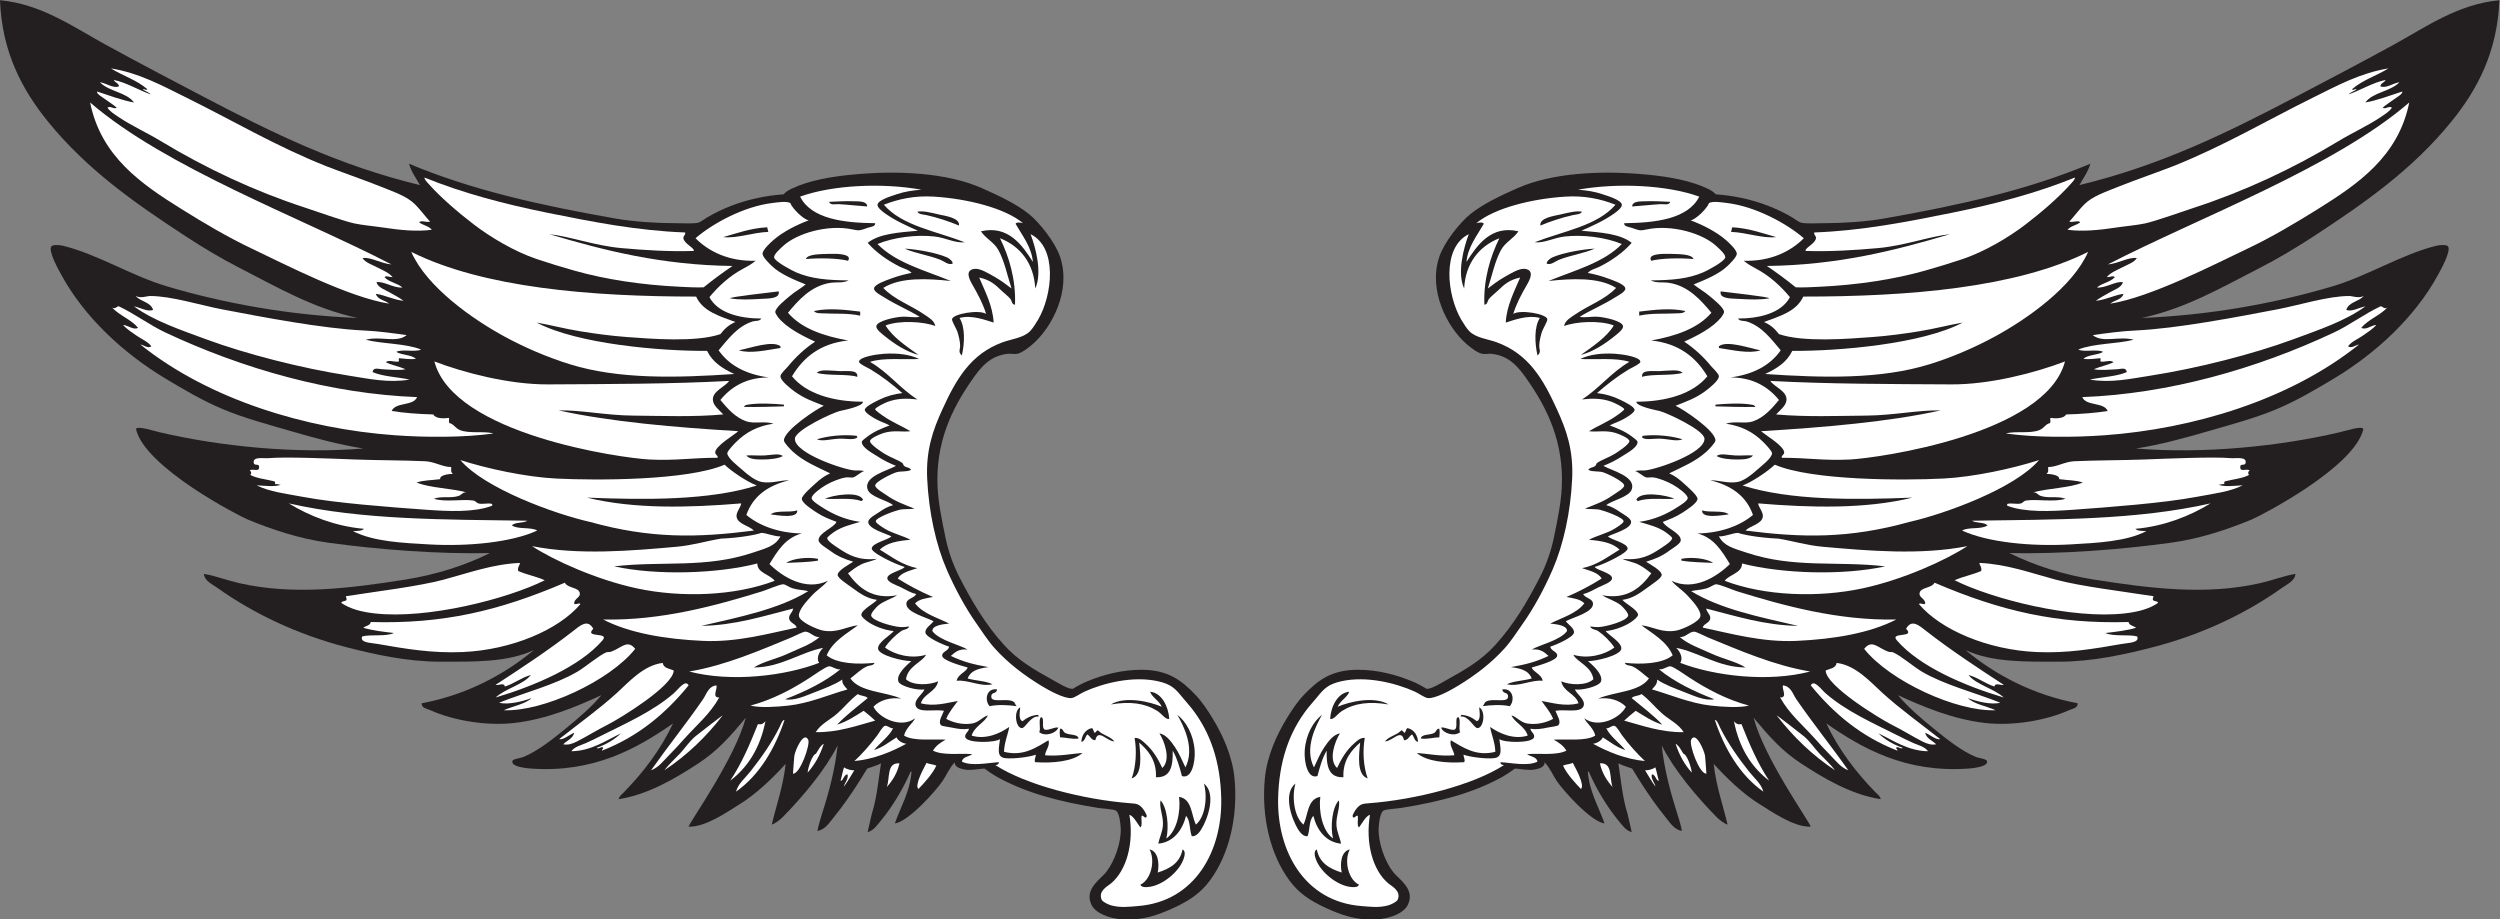 <?xml version="1.0" encoding="UTF-8" standalone="no"?>
<svg
   xmlns:dc="http://purl.org/dc/elements/1.1/"
   xmlns:cc="http://creativecommons.org/ns#"
   xmlns:rdf="http://www.w3.org/1999/02/22-rdf-syntax-ns#"
   xmlns:svg="http://www.w3.org/2000/svg"
   xmlns="http://www.w3.org/2000/svg"
   viewBox="0 0 785.493 288.853"
   height="288.853"
   width="785.493"
   xml:space="preserve"
   id="svg2"
   version="1.1"><rect x="0" y="0" width="785.493" height="288.853" fill="#808080" stroke="none"/><defs
     id="defs6" /><g
     transform="matrix(1.333,0,0,-1.333,0,288.853)"
     id="g10"><g
       transform="scale(0.1)"
       id="g12"><path
         id="path14"
         style="fill:#231f20;fill-opacity:1;fill-rule:evenodd;stroke:none"
         d="m 3781.99,226.035 c -32.05,4.238 -97.01,76.758 -113.03,100.762 -9.64,14.473 -16.03,31.074 -28.59,43.574 2.48,-10.566 -12.91,-16.016 -25.86,-17.715 -13.9,-1.797 -30.76,2.09 -43.57,2.735 -7.64,-5.508 -20.65,-14.532 -31.33,-20.43 -66.91,-36.934 -144.65,-57.559 -235.57,-72.168 -12.77,-2.051 -38,-3.027 -43.57,-6.797 -7.36,-5.039 -10.31,-28.476 -10.88,-40.859 -1.58,-33.418 14.39,-78.496 34.04,-103.477 13.67,-17.422 51.76,-39.57 35.39,-76.269 C 3309.65,14.375 3277.27,2.344 3246.86,0 c -47.9,-3.691 -85.86,10.352 -122.54,27.227 -37.8,17.402 -64.03,35.508 -85.78,65.371 -43.23,59.238 -65.92,146.347 -57.21,239.648 4.98,53.164 28.81,104.063 51.76,141.602 11.44,18.73 24.76,39.101 40.84,55.82 32.01,33.32 63.75,58.477 126.64,58.555 46.62,0.078 90.15,-11.621 127.98,-27.227 10.26,-4.238 21.76,-10.195 34.05,-17.695 11.01,-0.801 31.76,12.383 46.29,20.41 45,24.883 82.63,46.562 115.74,83.066 44.28,48.809 75.72,102.559 104.86,159.317 15.67,30.547 26.56,61.465 34.05,98.047 7.55,37.05 15.91,77.109 17.69,114.379 4.98,105.16 -33.48,184.59 -80.33,251.9 -20.72,29.77 -42.36,58.15 -85.8,62.64 -6.27,0.65 -14.38,-1.56 -21.78,0 -10.76,2.26 -26,13.69 -36.76,23.14 -45.1,39.55 -90.9,125.93 -64,205.61 11.17,33.13 47.23,79.61 73.53,100.76 28.89,23.25 70.04,43.01 111.64,61.28 80.69,35.43 194.26,42.26 306.39,31.32 49.43,-4.83 101.13,-13.87 140.24,-32.69 7.1,-3.41 13.65,-6.57 19.86,-13.61 21.17,-1.48 40.29,-4.27 59.12,-8.17 44.73,-9.25 85.18,-25.24 121.19,-46.29 6.82,-3.98 15.37,-11.01 20.41,-12.26 12.03,-2.97 32.7,-1.36 50.39,-1.36 49.47,0 103.34,3.71 144.34,10.89 177.54,31.1 340.33,67.42 487.48,129.36 -5.72,-19.71 -16.76,-34.09 -25.88,-50.38 193.36,46.5 351.89,125.44 507.89,206.97 78.46,41 155.61,81.6 232.85,123.91 76.25,41.78 151.41,95.71 249.18,104.85 -4.53,-122.27 -52.65,-211.73 -113.01,-285.95 -91.62,-112.64 -202.54,-190.82 -325.45,-270.97 -40.39,-26.35 -82.12,-51.44 -125.27,-73.53 -87.48,-44.77 -175.12,-96.29 -279.14,-118.46 160.1,6.32 314.86,34.4 450.7,74.89 82.46,24.57 162.72,75.48 243.75,95.32 6.64,1.62 23.42,3.24 27.23,-1.37 8.79,-10.59 -18.98,-59.04 -23.14,-66.71 -54.18,-100.07 -147.09,-185.59 -243.73,-243.75 -44.42,-26.72 -88.6,-53 -137.54,-73.52 -50.59,-21.22 -105.14,-35.6 -160.67,-51.74 -55,-15.99 -111.62,-31.59 -170.21,-40.85 158.9,-13.11 337.09,4.94 479.29,38.12 19.71,4.6 50.9,15.47 56.72,8.17 -20.08,-90.77 -243.81,-205.591 -263.69,-213.774 -56.74,-23.418 -120.94,-45.059 -189.26,-54.473 -122.01,-16.797 -262.01,-27.07 -381.27,-24.512 57.95,-28.847 126.74,-51.133 200.16,-62.636 129.2,-20.215 261.8,-37.598 390.8,-8.165 29.55,6.739 56.5,17.403 83.07,21.778 -1.12,-16.465 -20.08,-24.668 -31.33,-32.676 -84.98,-60.566 -188.67,-110.215 -305,-140.254 -63.13,-16.289 -141.29,-34.043 -220.59,-34.043 -79.8,0 -157.59,-1.914 -220.58,27.246 70.39,-58.574 159.35,-105.605 264.16,-125.273 0.94,-11.465 -12.87,-12.969 -20.43,-16.348 -55.76,-24.863 -133.44,-37.539 -198.81,-29.961 -75.45,8.77 -146.64,38.77 -204.24,65.371 22.31,-26.992 53.2,-53.554 84.42,-78.984 30.68,-24.981 64.64,-52.109 99.41,-66.719 6.84,-2.871 24.3,-4.14 25.86,-9.531 4.12,-14.219 -37.66,-17.285 -43.58,-17.695 -148.65,-10.664 -250.7,47.812 -334.96,106.211 28.87,-61.465 70.12,-115.489 115.75,-162.051 4.37,-4.453 11.34,-9.317 12.24,-16.328 -69.22,10.664 -133.55,48.828 -187.91,84.414 -44.43,29.121 -73.55,61.738 -111.64,107.578 25.7,-96.426 129.14,-240.918 134.81,-256.797 -39.24,-1.367 -88.34,32.988 -119.83,52.539 -40.57,25.176 -76.8,60.43 -108.94,95.332 5.78,-53.047 22.03,-97.637 32.67,-142.988 -6.5,1.621 -19.14,10.859 -25.86,17.715 -46.4,47.265 -99.67,110.175 -129.35,168.828 6.15,-55.821 19.49,-106.934 35.39,-156.582 4.9,-15.254 9.43,-30.176 12.26,-44.942 -17.38,2.793 -27.2,18.203 -36.75,29.961 -24.03,29.571 -46.14,61.192 -68.09,96.68 -4.32,6.953 -9.02,15.254 -12.66,20.43 -8.88,3.398 -22.91,6.972 -32.28,12.246 5.96,-39.668 9.76,-82.09 21.78,-119.824 3.24,-16.27 5.54,-21.973 9.53,-42.208 -13.5,3.262 -22.37,16.426 -31.31,27.227 -26.31,31.836 -51.37,73.086 -69.44,114.395 -1.11,0.253 -1.36,1.367 -2.73,1.347 4.22,-49.785 25.57,-82.441 39.49,-122.539 v 0" /><path
         id="path16"
         style="fill:#ffffff;fill-opacity:1;fill-rule:evenodd;stroke:none"
         d="m 3461.99,1614.92 c -12.2,-32.76 -27.95,-91.39 -10.88,-127.99 2.84,59.01 35.26,99.89 83.05,118.46 -21.39,-43.01 -37.81,-97.91 -35.39,-156.6 7.71,0.12 7.19,8.94 10.9,13.62 4.55,5.77 13.47,12.41 20.41,19.07 15.78,15.11 27.13,25.69 53.1,31.31 -13.61,-32.24 -32.09,-66.82 -34.04,-106.21 18.93,5.83 51.72,18.67 80.35,10.9 -13.75,-21.9 -12.05,-59.98 -5.45,-88.51 9.57,8.85 3.66,13.69 4.09,24.51 0.37,9.4 3.43,22.98 6.79,32.68 1.86,5.32 13.17,24.21 12.27,28.59 -2.58,12.61 -64.24,23.03 -80.33,12.26 7.52,24.55 19.29,46.26 32.67,69.44 7.4,12.82 17.54,33.92 -5.45,36.77 -13.28,1.64 -33.1,-10.89 -47.65,-19.06 -16.23,-9.13 -28.77,-19.26 -39.5,-27.23 9.24,28.28 17.03,65.93 31.33,91.23 10.35,18.34 28.99,25.99 40.84,43.57 -64.88,15.24 -98.03,-33.73 -122.54,-72.17 2.97,35.15 25.43,62.61 40.84,89.87 -2.03,4.76 -13.49,2.71 -17.69,1.36 42.93,35.95 131.87,57.71 209.68,62.63 45.08,2.86 83.05,-5.2 118.46,-19.06 -42.97,-50.07 -123.79,-62.29 -190.62,-88.5 22.95,-2.47 45,10.7 70.8,13.61 43.38,4.91 96.48,-1.89 134.8,-17.7 -42.65,-44.04 -111.29,-62.09 -172.93,-87.14 54.14,5.64 118.46,9.53 159.32,-16.35 -25.53,-27.4 -65.14,-40.83 -96.68,-62.64 -9.79,-6.76 -23.58,-13.96 -25.86,-27.23 26.66,10.62 84.92,14.04 117.09,1.37 -16.27,-27.32 -49.47,-49.46 -77.6,-69.45 27.85,7.1 55.94,25.11 80.33,44.94 5.88,4.77 20.39,15.49 19.07,23.14 -2.11,12.14 -42.8,20.66 -58.56,21.79 -16.54,1.19 -31.21,-2.82 -43.57,0 25.7,15.87 55.9,28.14 84.41,46.3 6.02,3.82 23.61,12.47 23.17,20.43 -0.59,9.89 -29.77,19.55 -39.5,23.14 -18.24,6.75 -31.62,10.08 -49.02,13.62 7.62,8.27 19.38,10.26 28.59,14.98 27.41,14 54.71,32.66 74.89,55.82 -27.25,21.76 -73.54,24.49 -118.46,28.6 26.29,11.64 52.4,23.09 77.62,40.85 6.01,4.23 18.41,13.94 17.69,20.42 -1.27,11.47 -34.96,21.07 -44.92,24.51 -19.51,6.73 -37.75,9.2 -58.55,10.9 92.65,16.64 210.35,11.11 285.93,-16.35 -26.56,-52.7 -102.97,-61.84 -177.01,-62.63 -0.92,-7.74 10.41,-8.46 17.7,-10.89 16.09,-5.36 17.95,-7.64 34.04,-4.09 60.06,13.25 134.41,-9.35 166.13,-39.49 4.65,-4.42 21.04,-18.45 20.43,-25.87 -0.8,-9.73 -42.89,-31.61 -51.76,-35.4 -36.71,-15.75 -74.64,-18.55 -123.9,-19.06 12.63,-6.7 28.03,-3.74 40.86,-5.45 48.47,-6.47 79.18,-43.52 102.11,-70.81 -31.86,-37.12 -83.3,-54.68 -141.6,-65.36 65.13,-7.03 105,-39.33 132.07,-84.42 -33.73,-41.26 -96.92,-59.97 -167.48,-59.91 0.27,-11.08 45.76,-19.83 54.47,-21.79 15.9,-3.59 105.41,-44.71 106.21,-65.36 1.33,-34.68 -118.07,-74.24 -141.62,-74.88 -9.48,-0.28 -13.09,0.54 -21.78,-1.37 7.95,-2.11 18.67,-12.95 25.86,-14.98 3.83,-1.07 10.68,0.63 16.35,0 13.12,-1.45 33.51,-9.61 47.65,-17.7 11.27,-6.46 34.26,-22.61 34.05,-31.323 -0.16,-6.426 -18.6,-17.442 -23.15,-20.41 -25.9,-16.993 -55.45,-30.391 -91.23,-35.411 21.13,-6.171 44.14,-11.543 62.64,-24.511 3.05,-2.149 14.78,-10.899 14.98,-13.614 0.47,-6.914 -18.79,-18.906 -27.25,-24.511 -23.45,-15.586 -46.42,-28.926 -89.86,-24.512 12.85,-6.152 26.03,-7.363 38.12,-13.613 11.1,-5.742 20.73,-13.106 29.97,-20.43 -23.52,-32.793 -56.41,-62.812 -115.75,-51.738 12.6,-8.418 32.41,-13.633 44.94,-24.512 3.99,-3.457 17.13,-17.344 16.33,-23.145 -1.79,-13.085 -52.09,-26.269 -68.08,-27.246 -7.68,-0.468 -15.88,0.469 -21.78,1.368 3.77,-8.028 12.97,-6.661 19.06,-10.899 13.38,-9.258 29.42,-25 38.17,-38.691 -22.29,-17.305 -62.7,-27.637 -96.72,-17.129 7.69,-16.738 43.06,-26.778 47.24,-57.676 -16.7,-15.996 -55.64,-13.75 -75.84,-4.961 5.45,-25.43 33.32,-28.418 40.86,-51.738 -30.88,-8.613 -63.22,1.367 -87.15,5.449 7.19,-10.508 21.04,-26.152 27.23,-42.207 -15.86,-8.789 -38.94,-14.629 -61.27,-10.898 -15.43,2.578 -24.92,16.015 -36.78,19.062 6.66,-16.504 32.13,-25.976 38.15,-47.656 -33.54,-10.215 -67.5,5.527 -88.52,20.43 2.31,-15.938 11.7,-36.368 12.25,-58.555 -45.96,-12.012 -77.81,11.445 -104.84,27.226 -4.11,-13.183 6.91,-23.027 8.16,-35.41 -33.42,-2.969 -64.14,3.887 -88.5,5.449 23.25,-20.371 69.91,-24.433 111.66,-21.777 3.42,5.098 -1.54,11.504 -1.36,17.695 13.49,-5.156 52.14,-10.527 72.16,-8.164 21.16,2.481 14.65,23.653 12.25,44.922 11.04,-8.789 76.56,-10.234 81.7,4.102 2.91,8.086 -9.53,14.375 -8.16,20.41 13,-2.461 25.25,-0.508 40.85,2.734 8.89,1.836 22.23,3.067 24.5,5.45 8,8.3 -3.36,24.14 -6.8,34.043 20.96,4.121 61.52,-6.504 66.72,12.246 4.14,14.863 -18.44,28.379 -20.43,38.125 15.64,-3.028 57.89,7.343 61.29,19.062 4.86,16.875 -19.59,37.871 -30.61,47.656 19.67,-0.254 75.76,13.418 78.26,28.594 2.47,15.098 -30.41,33.047 -36.77,42.207 22.36,1.953 48.75,12.813 62.63,23.164 3.6,2.656 13.6,10.352 13.62,14.981 0.06,11.914 -30.73,27.109 -36.76,35.39 22.62,3.184 38.28,13.555 58.55,28.594 10.55,7.832 33.62,22.207 34.05,29.961 0.56,10.488 -28.01,25.527 -36.78,31.309 20.35,6.328 35.94,12.128 54.47,25.878 8.73,6.485 26.66,16.211 27.23,24.512 1.23,17.383 -36.74,29.844 -42.21,43.574 16.33,6.407 29.92,11.094 46.31,21.778 8.67,5.664 35.66,22.48 35.39,32.676 -0.21,8.32 -24.76,29.24 -29.94,34.04 -12.91,11.99 -22.52,19.46 -36.78,25.88 30.06,14.79 62.62,27.85 88.52,51.74 5.25,4.87 20.39,20.46 20.43,25.88 0.13,23.43 -77.13,74.28 -93.97,81.69 24.28,9.85 45.92,16.7 69.46,34.05 10.02,7.39 32.55,25 32.67,35.4 0.06,6.14 -13.83,18.41 -17.71,23.15 -19.14,23.45 -40.12,42.49 -63.99,58.55 31.37,14.05 67.99,33.37 87.15,57.19 1.66,2.08 6.78,10.19 6.8,12.25 0.15,10.61 -24.87,30.04 -32.68,36.77 -14.41,12.43 -26.56,18.33 -39.08,28.59 27.6,11.14 59.55,24.11 79.92,43.58 4.81,4.58 21.66,20.9 21.8,28.59 0.17,9.39 -19.34,27.06 -25.88,32.68 -22.64,19.49 -53.81,35.4 -83.05,46.3 12.37,1.58 39.5,28.66 43.58,40.85 9.7,4.86 29.37,1.54 42.2,0 67.52,-8.13 141.31,-48.55 181.1,-83.06 -31.76,-32.26 -80.24,-55 -141.6,-53.11 9.94,-8.29 19.84,-13.7 29.94,-19.06 30.37,-16.1 57.3,-40.47 78.98,-66.72 -20.06,-37.61 -71.62,-50.43 -122.56,-50.38 4.75,-7.19 13.93,-4.77 20.43,-6.81 36.25,-11.42 58.21,-41.99 80.35,-68.08 -24.92,-35.92 -64.88,-56.77 -118.47,-64 52.89,0.25 89.14,-22.12 114.37,-53.11 -15.95,-18.89 -34.22,-41.04 -61.27,-50.38 -18.12,-6.26 -42.5,1.34 -64,-5.44 38.59,-5.76 65.29,-20.53 88.52,-43.58 3.47,-3.45 20.15,-20.56 20.43,-25.87 0.56,-11.29 -27.23,-32.03 -35.42,-39.49 -11.99,-10.9 -30.89,-26 -46.28,-28.6 -22.89,-3.83 -43.79,4.44 -64.01,4.08 48.97,-11.85 85.04,-36.598 100.76,-81.676 -31.21,-26.367 -78.32,-42.832 -130.72,-43.594 39.04,-10.429 57.42,-41.523 76.25,-72.168 -30.1,-29.687 -85.08,-64.726 -137.52,-39.472 11.39,-13.828 25.74,-21.387 39.49,-36.778 8.36,-9.355 30.24,-31.621 28.6,-46.289 -1.53,-13.613 -42.03,-31.269 -55.84,-34.043 -33.83,-6.797 -57.13,9.453 -83.05,12.266 24.12,-18.535 59.69,-37.461 73.52,-70.82 -24.98,-20.586 -74.87,-21.661 -113.01,-17.696 3.38,-7.363 11.6,-5.468 17.69,-8.164 14.91,-6.582 27.21,-19.609 39.5,-28.593 -23.03,-32.793 -81.08,-30.586 -119.83,-47.657 25.9,3.887 51.08,-3.808 65.35,-19.082 -13.53,-27.5 -65.82,-51.875 -98.02,-27.226 5.15,-11.641 22.2,-23.164 25.86,-40.84 -22.43,-13.848 -67.56,-7.695 -98.03,-9.531 12.07,-6.543 23.06,-14.161 29.96,-25.879 -23.2,-11.875 -63.01,-6.016 -92.6,-8.164 7.74,-6.329 22.36,-5.782 24.51,-17.715 -22.75,-11.485 -60.64,-2.832 -87.15,-1.348 -0.17,-5.176 3.56,-6.426 8.17,-6.816 -72.11,-46.758 -207.29,-81.328 -317.27,-89.864 -14.02,-1.093 -20.43,-0.957 -29.96,-12.265 -2.81,-3.34 -10.86,-15.938 -9.53,-19.063 3.34,-7.832 7.93,4.688 12.27,1.367 1.09,-8.886 -2.62,-22.578 2.71,-27.226 7.6,10.117 15.92,26.738 25.88,29.941 -11.19,-67.597 6.95,-131.64 43.57,-162.031 8.11,-6.719 30.53,-17.559 21.78,-38.125 -2.19,-5.137 -15.9,-11.719 -23.14,-13.613 -22.39,-5.859 -41.86,-3.008 -62.64,-1.367 -134.94,10.664 -198.65,130.586 -196.07,253.261 1.81,86.582 25.47,155.899 69.45,212.422 6.39,8.223 14.37,16.778 21.78,25.879 16.93,20.82 26.4,31.113 57.18,38.125 58.93,13.418 128.73,-3.808 174.3,-24.512 9.18,-4.179 22.68,-14.14 29.94,-14.98 17.01,-1.953 53.32,17.93 70.82,28.594 42.31,25.781 78.73,53.711 110.3,88.515 15.97,17.617 28.75,38.301 42.2,57.188 26.57,37.265 51.62,84.023 70.8,127.988 25.69,58.848 42.74,136.621 46.31,215.161 3.11,68.45 -14.26,115.62 -35.41,162.03 -32.63,71.59 -66.74,131.72 -142.97,159.31 -20.31,7.35 -48.77,10.31 -64,25.87 -6.21,6.34 -13.71,18.08 -19.06,27.23 -34.28,58.54 -45.98,170.26 17.69,201.53 z M 3060.31,211.055 c 4.46,-7.149 12.82,-16.739 21.8,-14.981 5.72,14.688 3.1,37.735 13.61,47.656 8.5,-34.218 30.33,-62.187 65.35,-65.351 -2.46,13.476 -9.51,26.387 -10.89,42.207 -1.92,22.012 9.43,42.91 5.45,59.902 -15.92,-17.636 -20.2,-62.558 -13.62,-89.863 -24.94,17.383 -34.28,64.023 -29.96,98.047 -30.31,-4.649 -28.55,-41.348 -39.49,-65.371 -21.93,17.07 -28.2,64.804 -19.06,96.679 -28.97,-22.265 -10.96,-80.468 6.81,-108.925 z m 14.98,186.543 c -1.72,-25.879 6.6,-67.637 29.96,-59.922 5.75,21.484 11.63,42.851 21.78,59.922 -0.72,-34.766 3.85,-64.239 39.49,-62.637 -1.99,41.484 20.92,65.312 39.5,81.699 -3.09,-29.082 -8.52,-76.426 17.69,-84.414 -10.23,27.715 -12.23,65.781 -6.82,95.313 -10.46,1.289 -18.84,-7.344 -25.85,-13.614 -18.01,-16.152 -28.89,-34.824 -39.5,-57.187 -21.05,19.57 -5.04,62.832 6.82,81.699 -16.04,-3.184 -27.44,-18.945 -36.78,-32.695 -9.86,-14.512 -17.2,-32.285 -24.51,-47.657 -23.26,45.274 4.79,99.063 19.06,123.907 -20.13,-15.039 -38.32,-46.309 -40.84,-84.414 z m 25.88,-254.629 c 10.37,-31.153 50.67,-63.633 83.05,-66.719 5,-0.469 16.15,-1.738 19.06,5.449 -23.98,10.859 -36.25,54.414 -21.78,83.067 -20.41,-4.414 -23.37,-33.496 -19.06,-54.473 -28.61,9.062 -52.67,22.676 -58.55,54.473 -8.17,-3.731 -4.67,-15.957 -2.72,-21.797 z M 3135.2,472.5 c 8.94,-2.461 16.81,11.758 28.59,19.063 29.51,18.242 63.85,22.441 108.94,14.96 -33.26,20.372 -92.5,6.446 -119.82,-5.449 5.9,14.141 23.93,23.184 27.23,35.41 -27.46,-2.519 -43.32,-35.625 -44.94,-63.984 z m 174.29,-50.391 c 10.51,0.391 11.58,10.215 19.06,13.614 4.67,-5.762 5.36,-15.528 13.62,-17.696 0.39,14.004 -9.12,29.903 -24.51,32.676 -4.2,-1.699 -3.34,-8.457 -6.8,-10.898 -3.69,0.859 -3.4,5.683 -8.16,5.449 -10.04,-11.309 -29.03,-13.652 -38.13,-25.859 17.56,0.019 38.5,31.445 44.92,2.714 z m 83.07,6.817 c 0.35,7.5 1.64,10.156 0,20.41 -7.33,0.781 -5.96,-6.992 -12.76,-10.332 -10.99,-5.391 -29.23,-1.973 -30.82,-12.813 14.77,-2.285 29.22,2.637 43.58,2.735 z m 49.02,12.246 c -4.28,8.906 2.58,28.926 -4.08,35.41 -9.9,-0.957 0.41,-24.707 -9.06,-29.629 -11.8,-1.699 -20.31,6.465 -31.8,5.117 4.75,-13.867 31.7,-22.011 44.94,-10.898 z m 40.84,9.531 c 14.96,-0.117 20.18,40.84 4.08,49.024 0.86,-10.664 4.55,-29.141 -5.45,-32.676 -9.74,7.48 -20.48,13.984 -36.75,14.961 -0.08,-1.739 -1.74,-1.875 -1.37,-4.082 18.91,2.48 31.19,-27.149 39.49,-27.227 z m 76.25,51.738 c 12.64,14.18 7.38,43.536 -17.69,39.493 1.5,-11.289 12.22,-5.664 13.61,-14.981 2.83,-19.062 -35.57,-4.453 -51.74,-13.613 -4.8,-2.715 -4.04,-7.442 -8.16,-10.899 19.96,2.891 44.33,4.102 63.98,0 z m 77.62,59.922 c -2.68,15.489 -22.91,20.645 -25.86,31.309 15.16,4.16 58.53,16.23 59.9,27.226 1.29,10.313 -14.57,11.231 -16.35,21.797 15.82,4.942 54.03,22.188 55.84,32.676 1.82,10.586 -12.77,18.789 -19.06,27.246 16.15,9.18 66.17,20.938 63.99,42.207 -1.18,11.602 -17.62,11.582 -23.15,21.778 12.03,2.812 23.65,9.628 36.78,16.347 9.1,4.668 32.11,11.563 31.31,21.778 -0.92,11.855 -36.9,18.496 -40.84,25.878 13.22,4.219 26.72,9.786 42.2,17.696 5.98,3.066 35.86,17.949 35.4,25.879 -0.77,13.203 -40.18,20.527 -46.29,28.593 12.95,6.563 54.8,17.696 54.47,34.043 -0.18,8.868 -18.48,18.008 -25.88,23.145 -11.5,7.988 -20.43,13.066 -32.68,16.348 14.28,11.777 53.62,18.906 59.91,36.761 11.01,31.23 -48.38,44.94 -66.72,55.82 15.84,6.44 28.79,12.61 44.94,23.15 10.14,6.62 37.66,20.91 35.41,34.05 -0.49,2.81 -9.47,9.09 -13.63,12.25 -16.41,12.5 -34.24,19.14 -51.74,25.87 10.55,5.8 19.49,7.67 32.67,14.98 5.94,3.28 26.23,14.82 25.88,21.79 -0.37,7.41 -22.75,18.28 -32.67,23.14 -19.71,9.67 -35.98,13.83 -55.84,16.34 22.89,20.03 46.74,38.68 74.9,55.83 4.61,2.81 27.03,12.79 27.23,17.7 0.47,11.66 -41.35,17.91 -58.56,19.07 -33.65,2.25 -62.67,-2.11 -83.05,-12.26 34.65,-1.94 85.16,3.68 115.75,-6.81 -42.44,-24.28 -70.84,-62.61 -111.66,-88.51 23.59,2.59 45.43,3.13 69.43,-5.44 6.13,-2.19 29.77,-13.38 29.96,-17.7 0.14,-2.89 -16.44,-14.1 -17.69,-14.98 -21.94,-15.49 -45.08,-24.5 -65.36,-36.76 19.16,-2.66 38.91,3.09 62.62,-4.09 10.59,-3.2 32.11,-12.68 32.7,-19.06 0.72,-7.91 -29.55,-27.18 -34.05,-29.96 -13.9,-8.6 -32.22,-14.64 -42.22,-21.79 -1.7,-1.23 -2.25,-5.19 -4.08,-6.81 -5.3,-4.67 -13.56,-3.26 -16.33,-9.53 9.8,-5.08 22.75,-2.37 34.04,-5.43 9.26,-2.54 50.35,-22.05 50.37,-31.33 0.02,-6.94 -20.33,-18.24 -27.23,-23.147 -20.7,-14.726 -42.3,-22.09 -65.37,-31.328 9.09,-1.914 24.53,-0.215 35.41,-2.715 10.06,-2.305 56.08,-18.222 55.82,-27.226 -0.13,-5.02 -20.02,-16.621 -21.77,-17.715 -17.13,-10.703 -43.4,-16.465 -59.91,-25.86 29.48,-2.304 56.27,-7.265 72.15,-23.164 -26.83,-15.957 -53.43,-37.402 -88.49,-43.554 17.3,-6.289 37.46,-9.746 46.29,-24.512 -25.86,-16.367 -53.48,-30.938 -83.05,-43.574 16.19,-2.871 33.08,-5.039 42.21,-14.981 -18.42,-24.258 -52.05,-33.281 -80.36,-47.656 16.25,-1.582 40.51,-4.59 39.5,-17.715 -15.67,-22.012 -67.23,-33.203 -83.05,-43.574 20.55,2.402 30,-6.309 39.47,-14.981 -29.16,-13.945 -52.11,-19.765 -88.59,-26.386 29.8,-3.672 42.71,-10.86 49.12,-26.699 -18.52,-5.547 -42.56,-5.567 -58.55,-13.633 27.44,-6.856 56.91,10.937 84.41,8.183 z m 70.8,1097.487 c 7.62,1.72 18.34,1.39 21.8,8.17 -13.73,2.57 -31.84,-2.24 -51.74,-6.81 -13.71,-3.14 -49.32,-7.79 -46.31,-25.87 23.14,9.75 50.53,18.72 76.25,24.51 z M 3675.78,1555 c 26.52,10.46 59.04,15.03 83.07,25.88 -28.34,-1.38 -74.18,-9.54 -99.42,-20.43 -5.64,-2.44 -14.92,-9.97 -13.61,-14.98 10.43,-3.86 18.48,5.01 29.96,9.53 z m 238.28,130.73 c 8.5,0.48 19.07,-3.54 23.15,5.44 -16.64,0.64 -39.32,2.23 -58.54,1.36 -11.33,-0.51 -27.81,0.77 -31.33,-9.53 0,-0.91 0,-1.82 0,-2.72 21.29,1.37 45.45,4.24 66.72,5.45 z m -53.1,-699.89 c 22.46,8.75 60.15,3.613 85.8,5.43 -16.21,8.32 -82.05,19.53 -89.88,-2.715 1.95,-0.332 2.3,-2.246 4.08,-2.715 z m 91.23,442.53 c 6.29,0.36 15.58,-0.59 20.43,5.44 -34.22,7.5 -71.94,3.15 -108.93,-1.35 0,-3.18 0,-6.35 0,-9.53 28.75,6.39 59.42,3.78 88.5,5.44 z m -38.13,-295.48 c 19.44,-0.9 38.87,-7.19 51.76,-1.36 -25.39,7.78 -61.56,11.93 -93.96,8.17 -0.08,-1.74 -1.74,-1.89 -1.37,-4.08 8.85,-6.71 26.62,-1.94 43.57,-2.73 z m 51.76,155.23 c -7.44,9.03 -31.43,5.1 -54.47,4.09 -17.56,-0.77 -43.03,4.2 -40.86,-13.62 22.03,7.58 68.87,1.86 95.33,9.53 z m -29.96,280.5 c -18.95,0.58 -54.28,-0.23 -43.57,-16.34 23.02,6.02 67.14,6.94 99.39,4.09 -4,11.72 -32.36,11.54 -55.82,12.25 z m 102.13,-728.483 c -15.53,11.035 -52.4,14.453 -74.9,9.531 0,-1.367 0,-2.715 0,-4.082 21.81,-4.102 54.64,-4.297 74.9,-5.449 z m 36.76,114.375 c -13.11,10.957 -44.96,3.164 -62.64,9.531 -2.54,-20.488 46.76,-11.563 62.64,-9.531 z m 62.63,253.268 c -1.34,4.63 -6.11,4.85 -9.53,5.45 -24.31,4.27 -59.55,2.21 -84.41,0 0,-1.36 0,-2.73 0,-4.09 26.21,-0.85 62.03,-1.87 93.94,-1.36 z m -43.57,-123.91 c 14.43,-0.03 31.83,0.52 38.12,9.53 -11.91,0.95 -27.48,-0.68 -42.2,0 -16.68,0.78 -34.67,5.94 -43.58,-1.36 10.02,-6.2 30.74,-8.13 47.66,-8.17 z m 55.82,257.36 c -24.65,4.56 -79.61,24.41 -98.03,9.53 0,-1.36 0,-2.73 0,-4.09 32.31,-4.76 71.15,-14.16 98.03,-5.44 z m -51.74,121.18 c 27.64,-1.57 51.95,-2.45 72.17,1.36 3.61,3.22 -98.22,14.16 -114.38,16.34 -3.28,-17.55 23.03,-16.61 42.21,-17.7 z m 88.52,145.7 c -32.99,9.23 -63.54,20.88 -103.5,23.14 -0.72,-3.81 -1.99,-7.07 -2.71,-10.88 36.44,-1.29 73.84,-15.94 106.21,-12.26 v 0" /><path
         id="path18"
         style="fill:#ffffff;fill-opacity:1;fill-rule:evenodd;stroke:none"
         d="m 3684.16,362.422 c 6.43,2.891 18.36,3.437 22.93,6.582 4.1,-8.125 29.88,-52.852 19.3,-61.738 -13.58,14.101 -33.73,35.976 -42.23,55.156 z M 4873.38,1625.3 c 6.87,9.01 21.15,10.62 29.96,17.7 -4.92,5.59 -15.98,-0.76 -25.88,1.36 12.91,14.35 22.75,28.2 35.41,40.84 19.45,19.47 49.36,29.09 81.7,42.22 30.18,12.26 102.83,37.88 128.65,48.17 118.64,47.31 219.71,107.48 329.75,161.81 55.33,27.32 110.23,57.62 176.78,68.31 -27.68,-17.26 -62.04,-27.83 -85.79,-49.02 2.52,-4.15 6.47,1.58 10.9,0 -5.56,-4.87 -14.14,-6.73 -19.06,-12.25 29.2,10.31 57.99,28.21 87.15,34.04 -2.56,-6.52 -11.35,-6.82 -12.27,-14.98 13.79,-5.81 29.91,7.72 44.95,9.53 -20.71,-21.96 -62.25,-23.07 -80.34,-47.65 27.44,4.77 59.44,16.79 87.13,25.87 1.6,-5.66 -12.89,-13.51 -20.41,-19.06 -8.9,-6.58 -19.16,-12.83 -25.88,-19.07 6.66,-4.76 14.28,5.24 21.8,0 -6.02,-9.17 -16.88,-15.67 -25.88,-21.79 -29.53,-20.04 -68.4,-37.86 -100.33,-57.19 -106.82,-64.63 -220.98,-117.93 -339.47,-156.59 -24.52,-7.98 -91.06,-31.89 -116.41,-37.28 -20.21,-4.3 -43.96,-6.09 -66.72,-9.53 -39.32,-5.92 -79.2,-10.25 -115.74,-5.44 z m 66.56,-167.33 c 10.22,7.48 22.44,13.83 34.04,20.42 10.71,6.08 25.82,10.57 29.97,23.15 -15.79,4 -39.97,-14.08 -61.27,-12.26 11.7,10.55 32.01,12.48 42.2,24.51 -5.19,4.36 -10.31,-0.42 -19.06,0 8.65,10.44 23.11,16.14 36.76,23.16 12.52,6.41 28.53,11.79 34.04,21.78 -19.84,2.78 -43.75,-13.21 -68.07,-14.98 213.36,110.16 532.04,227.77 710.22,381.63 -25.68,-127.49 -120.82,-192.27 -216.5,-251.91 -52.93,-33 -108.52,-65.94 -164.77,-92.59 -76.31,-36.17 -227.48,-114.53 -323.52,-129.72 9.83,8.33 27.17,9.15 31.33,23.15 -19.74,-2.11 -41.21,-14.11 -65.37,-16.34 z m -41.33,-114.96 c 36.47,14.84 89.79,12.79 130.73,23.15 -35.41,9.39 -72.84,-8.48 -96.68,10.89 34.39,4.81 67.22,9.37 100.76,10.9 98.2,4.46 240.43,31.95 334.9,49.96 49.57,9.45 119.51,31.45 168.85,31.31 8.67,-0.02 21.93,-6.24 34.04,0 -11.03,-13.47 -35.17,-13.86 -40.86,-32.68 13.28,-5.5 30.59,5.93 44.94,8.17 -46.83,-34.14 -108.34,-54.8 -170.21,-77.62 -94.28,-34.76 -224.42,-68.11 -334.9,-85.35 -48.93,-7.64 -94.34,-17.95 -144.34,-9.53 28.63,6.33 62.91,6.99 87.15,17.7 -1.29,11.91 -13.42,7.25 -21.78,6.8 -18.36,-0.96 -42.21,-3.42 -55.84,0 14.57,6.32 32.29,9.49 46.31,16.35 -5.66,6.01 -18.73,0.98 -27.25,1.36 -7.34,-0.22 -0.8,5.56 -4.08,8.17 -14.2,-0.95 -25.47,-3.51 -39.49,-1.36 10.82,10.06 33.53,8.22 46.31,16.33 -14.1,7.23 -44.06,-1.39 -58.56,5.45 z m -170.27,-197.86 c 21.35,6.58 56.39,-1.17 78.96,8.17 10.84,4.47 14.52,14.42 24.52,16.34 2.75,4.04 -0.36,9.86 1.36,12.25 10.47,-1.36 31.04,-2.58 36.76,8.17 34.45,0.76 71.52,3.74 98.05,8.17 -9.28,21.6 -50.86,10.88 -59.9,32.68 202.95,7.65 410.23,66.25 593.67,152.51 36.64,17.23 70.33,43.04 108.92,61.27 4.57,2.03 7.97,-7.85 16.35,-2.72 -17.46,-18.85 -44.8,-27.83 -61.27,-47.66 10,-6.34 23.73,5.86 35.39,6.81 -8.9,-10.31 -21.31,-17.93 -32.67,-25.87 -11.55,-8.07 -25.65,-13.32 -34.05,-24.51 8.4,-6.1 16.82,2.82 25.88,4.08 -163.36,-130.88 -391.35,-198.65 -599.14,-213.78 -73.57,-5.36 -163.36,-5.61 -232.83,4.09 z m 2.71,-170.209 c 0,1.368 0,2.715 0,4.082 10.08,3.243 22.13,-1.64 32.68,1.368 4.73,1.328 5.63,5.8 12.27,6.797 25.88,3.925 64.76,-4.493 92.59,4.082 -17.95,7.246 -39.57,0.332 -58.55,6.816 -7.15,2.444 -10.29,10.054 -19.06,8.184 39.25,10.21 84.51,10.21 118.45,23.14 -15.47,5.86 -37.18,5.47 -55.82,8.17 2.09,8.81 -17.87,12.46 -29.96,12.24 6.21,5.2 3.42,9.59 4.08,16.35 19.48,-0.41 38.93,12.58 61.27,13.62 50.06,2.32 114.52,2.16 164.77,4.08 60.14,2.3 163.75,6.74 203.96,3.2 12.41,-1.09 37.76,4.49 35.41,-10.9 -1.09,-7.17 -8.67,-2.34 -12.26,-6.79 -3.42,-17.23 12.89,-6.27 21.8,-10.9 -3.52,-2.48 -5.06,-7.76 -1.37,-10.9 -15.2,-8.4 -37.07,-10.14 -55.82,-14.98 -2.99,-0.2 -2.93,-3.42 -2.74,-6.82 -6.05,1.08 -8.16,-1.8 -13.61,-1.35 13.77,-5.74 41,-2.2 57.19,-1.36 -30.1,-15.36 -69.03,-19.69 -108.93,-27.23 -77.5,-14.668 -204.65,-24.238 -291.11,-30.43 -52.01,-3.73 -112.79,-6.68 -155.24,9.531 z m -106.21,-58.554 c 15,9.062 46.14,1.972 59.93,12.265 -7.82,8.067 -27.06,4.707 -36.76,10.879 195.66,3.008 387.81,1.328 562.36,40.86 -48.44,-29.707 -109.35,-53.965 -177.03,-59.922 4.82,-5.606 16.15,-4.727 25.88,-5.43 -48.09,-24.766 -116.31,-27.715 -179.75,-31.328 -91.21,-5.215 -194.14,4.766 -254.63,32.676 z m -17.69,-117.11 c 19.37,8.789 43.14,13.145 62.64,21.797 2.07,9.785 -3.6,11.836 -4.09,19.063 65,-2.871 122.31,-24.141 179.73,-39.492 59.28,-15.84 159.9,-27.969 227.58,-38.594 6.21,0.058 0.06,-4.766 1.37,-8.164 1.17,-5.645 11.26,-2.324 12.24,-8.164 -20.84,-13.985 -46.37,-20.899 -77.62,-24.512 -125.17,-14.531 -314.7,34.355 -401.85,78.066 z m -84.08,-56.211 c 3.47,4.493 11.15,-3.222 14.98,1.368 -0.53,11.64 -14.26,14.004 -13.62,23.144 1.12,15.996 27.91,11.777 35.39,25.879 156.7,-67.07 288.31,-97.5 457.33,-92.676 1.7,-8.75 12.21,-8.691 17.71,-13.613 -21.79,-6.367 -46.91,-9.375 -72.16,-12.266 18.59,-9.082 55.46,-2.636 74.88,-8.164 5.84,-14.98 -19.44,-14.687 -36.76,-17.695 -64.04,-11.133 -127.58,-22.266 -200.16,-19.063 -115.39,5.059 -226.52,52.422 -277.59,113.086 z m -30.3,-58.164 c 13.15,23.692 30.57,7.911 47.66,-5.449 56.45,-44.14 125.41,-89.648 182.46,-126.621 -5.04,-2.812 -19.8,6.563 -21.78,-4.102 -22.5,7.032 -38.06,20.958 -61.29,27.247 17.93,-22.969 60.57,-31.973 83.07,-53.106 -92.03,27.5 -198.5,72.793 -251.91,134.805 -17.82,20.683 44.76,4.414 21.79,27.226 z m -98.79,-47.382 c 18.52,23.261 32.06,2.128 57.19,-6.797 2.66,-0.938 8.79,-0.469 10.9,-1.368 17.93,-7.636 48.71,-34.121 67.46,-45.214 53.36,-31.563 125.68,-49.707 185.2,-73.516 -20.06,-5.684 -56.6,3.047 -76.25,10.879 12.48,-13.379 44.35,-19.18 65.35,-28.594 -91.92,-3.984 -249.77,68.887 -309.85,144.61 z m -90.76,-50.84 c 10.22,4.316 24.01,5.058 25.88,17.695 45.29,-5.332 80.26,-45.566 107.85,-70.605 42.5,-38.614 89.61,-72.188 136.16,-108.946 -9.13,-2.851 -24.42,10.723 -35.4,14.981 3.34,-14.356 17.31,-18.086 25.86,-27.227 -11.03,-2.07 -20.41,0.606 -32.67,6.817 -21.64,10.937 -46.15,26.386 -72.17,39.472 -27.75,13.965 -155.51,91.738 -155.51,127.813 z m 167.76,-180.918 c -4.63,-2.578 2.34,-4.766 1.36,-8.164 -85.99,33.379 -150.62,88.105 -204.23,153.867 7.46,15.254 25,-10.098 35.39,-19.063 49.31,-42.5 110.07,-69.16 170.21,-99.394 12.27,-6.172 24.53,-12.324 36.76,-17.715 11.89,-5.234 26.03,-8.008 34.04,-19.063 -47.09,0.567 -81.66,25.45 -117.09,42.227 15.61,-14.805 34.61,-26.211 57.19,-34.043 -0.04,-1.328 -1.68,-1.055 -2.73,-1.367 -4.34,0.195 -6,3.086 -10.9,2.715 z m -275.04,117.109 c 0.25,1.543 1.36,0.762 1.36,0 16.27,0.547 1.76,21.133 5.43,28.594 18.91,-2.246 22.91,-20.43 31.33,-32.676 38.73,-56.406 83.15,-111.465 122.54,-167.48 -17.83,6.464 -29.3,22.5 -42.21,35.39 -12.73,12.735 -24.66,25.977 -36.75,39.492 -28.26,31.582 -60.71,58.457 -81.7,96.68 z m 129.35,-171.562 c -53.55,35.41 -98.79,79.14 -137.54,129.355 -0.19,0.996 53.05,-40.039 64.01,-49.023 13.81,-11.328 24.45,-27.735 36.78,-40.86 12.51,-13.34 25.99,-25.176 36.75,-39.472 z m -238.3,115.742 c 3.87,-4.317 7.46,-8.887 17.72,-6.817 18.86,-47.382 38.71,-93.808 65.35,-133.437 -42.31,32.129 -70.76,78.105 -83.07,140.254 z m -44.92,2.715 c 4.71,0.937 8.38,-9.864 12.25,-17.696 18,-36.406 42.4,-70.937 68.08,-103.496 13.26,-16.816 28.11,-27.5 34.05,-47.656 -55.08,38.437 -92.17,102.09 -114.38,168.848 z m -19.96,-126.348 c -16.47,-1.602 -41.58,68.828 -35.88,80.059 10.78,21.171 31.09,-26.211 32.7,-38.125 1.01,-7.715 2.42,-34.18 3.18,-41.934 z m -72.64,70.527 c 9.1,-5.429 13.19,-15.859 19.07,-24.511 1.54,0.254 0.76,1.367 0,1.347 8.37,-5.136 17.51,-29.922 19.06,-44.922 -16.78,18.614 -29.53,41.27 -38.13,68.086 z m -47.65,-55.84 c 3.26,-9.414 5.89,-25.253 8.16,-31.308 -6.35,-1.328 -7.3,14.453 -16.33,14.98 -3.71,-9.648 8.28,-22.558 8.17,-28.593 -8.46,11.054 -16.74,26.289 -24.34,38.203 5.7,-0.821 17.95,2.207 24.34,6.718 z m -130.73,9.532 c 31.08,2.48 21.8,-35.391 29.96,-55.821 -13.55,15.059 -24.7,32.481 -29.96,55.821 v 0" /><path
         id="path20"
         style="fill:#ffffff;fill-opacity:1;fill-rule:evenodd;stroke:none"
         d="m 3754.75,413.945 c 5.62,-0.078 19.63,5.801 23.16,14.981 17.17,-10.528 32.09,-23.281 53.11,-29.961 -11.39,14.531 -37.17,33.594 -44.95,51.738 5.9,-2.051 12.89,6.738 19.07,5.449 5.6,-1.172 13.86,-16.601 17.69,-21.797 16.35,-22.07 37.78,-46.015 54.47,-61.269 -45.07,4.141 -87.89,21.797 -122.55,40.859 z m 409.86,1126.085 c 166.85,2 301.41,36.28 431.64,74.89 -47.73,-4.9 -106.25,-27 -168.83,-32.68 -55.9,-5.08 -114.63,-8.68 -171.58,-6.81 -2.19,7.01 23.22,17.31 24.51,29.96 0.67,6.54 -5.58,7.09 -4.08,13.61 113.2,4.09 221.48,25.57 324.06,46.3 103.24,20.86 201.19,46.9 290.04,83.06 1.76,-2.79 -5.29,-10.22 -9.53,-14.98 -29.39,-32.95 -69.36,-67 -106.21,-95.31 -39.08,-30.04 -96.5,-64.28 -148.42,-81.7 -28.73,-9.65 -57.38,-18.42 -88.5,-27.23 -73.61,-20.84 -158.24,-33.8 -249.17,-38.13 -19.36,-0.92 -33.23,-1.88 -55.84,-1.37 -20.96,17.09 -45.73,35.28 -68.09,50.39 z m -6.8,-132.08 c 37.07,13.75 76.76,24.91 92.58,59.91 248.16,-0.06 501.58,20.66 671.39,105.32 -36.21,-82.43 -143.3,-157.94 -219.32,-199.27 -47.3,-25.73 -99.98,-48.6 -153.87,-65.37 -116.05,-36.11 -251.79,-32.3 -388.06,-23.15 28.04,13.05 51.11,27.88 64,54.47 108.65,-0.64 305.49,15.86 401.68,66.73 -30.88,-5.27 -65,-14.35 -102.13,-20.43 -35.23,-5.77 -72.79,-10.83 -110.29,-13.62 -59.16,-4.39 -163.34,-12.75 -220.59,6.81 -10.17,13.09 -20.07,21.95 -35.39,28.6 z M 4151,1150.6 c 148.49,8.99 300.35,21.82 423.47,49.01 -52.03,1.16 -111.31,-11.65 -174.29,-12.25 -70.3,-0.68 -144.14,-3.61 -213.77,2.72 9.49,10.44 23.53,20.35 24.51,34.04 1.5,21.34 -29.85,31.37 -38.13,44.94 137.17,-7.36 279.42,-7.3 426.19,-8.17 92.04,-0.55 199.2,27.61 268.34,54.09 -44.88,-171.92 -439.59,-227.67 -506.64,-231.11 -61.68,-3.16 -99.98,4.08 -160.66,4.09 -2.48,4.82 5.35,6.85 5.45,12.25 0.27,15.18 -44.08,41 -54.47,50.39 z m -43.58,-128 c 24.63,9.41 60.43,34.22 75.92,49.02 87.07,-37.5 301.91,-37.4 396.58,-32.67 72.79,3.61 165.33,23.92 226.17,43.56 -56.89,-67.18 -223.12,-127.217 -305.15,-145.694 -143.11,-39.863 -253.23,-37.539 -386.7,-20.429 10.92,11.504 38.57,15.117 40.84,32.676 1.4,10.8 -10.16,22.011 -10.88,31.328 124.51,-10.371 252.85,-13.536 363.55,13.613 -137.67,-5.547 -289.33,-6.738 -400.33,28.596 z m -42.21,-224.67 c 11.22,15.351 41.35,18.242 40.84,40.84 94.4,-24.239 237.09,-28.692 337.7,-6.797 -114.9,13.34 -215.08,-5.293 -328.16,32.675 -29.59,9.942 -52.39,15.079 -63.99,38.125 13.52,-1.093 32.4,7.754 44.92,8.165 9.2,-3.594 46.74,-11.524 95.34,-13.614 33.69,-5.41 67.28,-15.84 103.47,-19.062 108.81,-9.707 231.6,-20.332 341.78,1.367 -51.45,-33.731 -152.48,-79.18 -246.47,-99.414 -104.92,-22.578 -231.05,-18.223 -325.43,17.715 z m -78.98,-24.512 c 6.68,2.48 23.81,2.793 36.78,6.797 8.3,2.578 16.91,9.316 21.78,9.531 7.94,0.352 38.94,-13.223 49.02,-16.328 109.53,-33.828 238.1,-69.59 375.82,-66.719 -62.38,-32.031 -146.09,-46.328 -235.57,-50.39 -79.98,-3.633 -154.68,17.382 -220.58,31.328 1.03,8.769 16.6,10.547 17.69,21.777 0.88,9.004 -7.79,12.793 -9.53,23.145 67.81,-17.11 137.17,-39.766 216.5,-40.84 -90.41,20.801 -182.94,39.453 -251.91,81.699 z m -35.39,-133.457 c 53.55,-10.352 99.57,-46.055 163.4,-46.289 -21.37,13.691 -53.81,20.312 -80.35,32.676 -26.76,12.5 -55.16,21.582 -74.89,39.492 12.13,-2.969 22.09,12.109 34.05,12.265 5.25,0.059 23.75,-9.96 32.67,-13.613 73.66,-30.254 155.78,-66.172 241.02,-80.351 -99.03,-26.016 -226.76,-10.391 -306.37,20.429 7.6,10.254 -0.17,27.071 -9.53,35.391 z m -57.19,-98.027 c 5.98,6.328 13.36,13.632 12.25,23.144 18.06,-12.109 42.13,-20.976 65.37,-29.961 21.89,-8.457 47.79,-20.703 69.43,-16.328 -48.49,18.672 -93.79,40.547 -130.72,70.801 8.56,-2.656 19.77,7.285 27.23,6.816 7.3,-0.468 35.97,-20.879 43.57,-25.879 41.6,-27.265 89.49,-52.949 141.62,-66.718 -22.67,-5.625 -60.29,-3.204 -89.86,0 -48.85,5.312 -98.01,26.699 -138.89,38.125 z m -65.37,-73.536 c 8.77,8.028 17.74,15.879 27.25,23.165 19.65,-12.129 38.42,-25.118 62.63,-32.696 -19.04,20.469 -48.06,42.735 -72.18,62.637 4.8,6.113 17.16,4.629 23.16,9.531 18.24,-13.418 31.86,-31.289 49.02,-46.289 16.39,-14.355 38.42,-24.238 50.38,-43.574 -51.45,-0.977 -97.19,15.312 -140.26,27.226 v 0" /><path
         id="path22"
         style="fill:#231f20;fill-opacity:1;fill-rule:evenodd;stroke:none"
         d="m 2109.2,226.035 c 32.05,4.238 97.01,76.758 113.02,100.762 9.66,14.473 16.04,31.074 28.59,43.574 -2.48,-10.566 12.92,-16.016 25.87,-17.715 13.9,-1.797 30.76,2.09 43.58,2.735 7.63,-5.508 20.63,-14.532 31.32,-20.43 66.93,-36.934 144.65,-57.559 235.56,-72.168 12.78,-2.051 38.03,-3.027 43.57,-6.797 7.38,-5.039 10.31,-28.476 10.9,-40.859 1.57,-33.418 -14.4,-78.496 -34.04,-103.477 -13.69,-17.422 -51.76,-39.57 -35.41,-76.269 9.38,-21.016 41.77,-33.047 72.17,-35.391 47.89,-3.691 85.86,10.352 122.55,27.227 37.79,17.402 64.01,35.508 85.79,65.371 43.21,59.238 65.9,146.347 57.19,239.648 -4.98,53.164 -28.8,104.063 -51.75,141.602 -11.45,18.73 -24.77,39.101 -40.85,55.82 -32,33.32 -63.75,58.477 -126.63,58.555 -46.61,0.078 -90.17,-11.621 -128,-27.227 -10.25,-4.238 -21.75,-10.195 -34.04,-17.695 -11.02,-0.801 -31.75,12.383 -46.29,20.41 -45,24.883 -82.64,46.562 -115.75,83.066 -44.27,48.809 -75.71,102.559 -104.85,159.317 -15.68,30.547 -26.57,61.465 -34.03,98.047 -7.57,37.05 -15.94,77.109 -17.71,114.379 -4.98,105.16 33.49,184.59 80.34,251.9 20.72,29.77 42.35,58.15 85.79,62.64 6.27,0.65 14.38,-1.56 21.78,0 10.76,2.26 25.99,13.69 36.76,23.14 45.09,39.55 90.9,125.93 64,205.61 -11.17,33.13 -47.24,79.61 -73.52,100.76 -28.9,23.25 -70.06,43.01 -111.66,61.28 -80.67,35.43 -194.25,42.26 -306.37,31.32 -49.45,-4.83 -101.15,-13.87 -140.26,-32.69 -7.09,-3.41 -13.64,-6.57 -19.85,-13.61 -21.17,-1.48 -40.29,-4.27 -59.12,-8.17 -44.73,-9.25 -85.18,-25.24 -121.19,-46.29 -6.81,-3.98 -15.37,-11.01 -20.42,-12.26 -12.03,-2.97 -32.69,-1.36 -50.38,-1.36 -49.48,0 -103.33,3.71 -144.34,10.89 -177.53,31.1 -340.33,67.42 -487.473,129.36 5.711,-19.71 16.75,-34.09 25.875,-50.38 -193.356,46.5 -351.895,125.44 -507.895,206.97 -78.453,41 -155.605,81.6 -232.843,123.91 -76.25,41.78 -151.415,95.71 -249.184,104.85 4.527,-122.27 52.656,-211.73 113.02,-285.95 91.613,-112.64 202.531,-190.82 325.433,-270.97 40.402,-26.35 82.133,-51.44 125.274,-73.53 87.472,-44.77 175.125,-96.29 279.132,-118.46 -160.082,6.32 -314.847,34.4 -450.703,74.89 -82.437,24.57 -162.703,75.48 -243.734,95.32 -6.645,1.62 -23.418,3.24 -27.234,-1.37 -8.782,-10.59 18.988,-59.04 23.148,-66.71 54.18,-100.07 147.094,-185.59 243.734,-243.75 44.414,-26.72 88.59,-53 137.532,-73.52 50.597,-21.22 105.136,-35.6 160.671,-51.74 54.993,-15.99 111.618,-31.59 170.211,-40.85 -158.906,-13.11 -337.089,4.94 -479.304,38.12 -19.7,4.6 -50.895,15.47 -56.719,8.17 20.09,-90.77 243.82,-205.591 263.687,-213.774 56.75,-23.418 120.954,-45.059 189.274,-54.473 122.008,-16.797 262.008,-27.07 381.268,-24.512 -57.94,-28.847 -126.74,-51.133 -200.17,-62.636 -129.192,-20.215 -261.782,-37.598 -390.793,-8.165 -29.543,6.739 -56.504,17.403 -83.063,21.778 1.109,-16.465 20.078,-24.668 31.316,-32.676 84.989,-60.566 188.684,-110.215 305.012,-140.254 63.137,-16.289 141.289,-34.043 220.588,-34.043 79.8,0 157.6,-1.914 220.59,27.246 -70.4,-58.574 -159.37,-105.605 -264.162,-125.273 -0.949,-11.465 12.862,-12.969 20.422,-16.348 55.77,-24.863 133.44,-37.539 198.8,-29.961 75.45,8.77 146.66,38.77 204.25,65.371 -22.31,-26.992 -53.2,-53.554 -84.42,-78.984 -30.68,-24.981 -64.64,-52.109 -99.4,-66.719 -6.84,-2.871 -24.31,-4.14 -25.87,-9.531 -4.11,-14.219 37.66,-17.285 43.57,-17.695 148.67,-10.664 250.71,47.812 334.96,106.211 -28.85,-61.465 -70.11,-115.489 -115.73,-162.051 -4.38,-4.453 -11.36,-9.317 -12.26,-16.328 69.23,10.664 133.56,48.828 187.91,84.414 44.44,29.121 73.57,61.738 111.65,107.578 -25.71,-96.426 -129.14,-240.918 -134.8,-256.797 39.23,-1.367 88.33,32.988 119.82,52.539 40.56,25.176 76.79,60.43 108.94,95.332 -5.79,-53.047 -22.03,-97.637 -32.68,-142.988 6.51,1.621 19.14,10.859 25.87,17.715 46.4,47.265 99.66,110.175 129.36,168.828 -6.16,-55.821 -19.5,-106.934 -35.41,-156.582 -4.88,-15.254 -9.42,-30.176 -12.25,-44.942 17.39,2.793 27.21,18.203 36.77,29.961 24.01,29.571 46.12,61.192 68.08,96.68 4.3,6.953 9.01,15.254 12.65,20.43 8.89,3.398 22.9,6.972 32.28,12.246 -5.96,-39.668 -9.76,-82.09 -21.79,-119.824 -3.23,-16.27 -5.53,-21.973 -9.53,-42.208 13.5,3.262 22.38,16.426 31.32,27.227 26.31,31.836 51.37,73.086 69.44,114.395 1.11,0.253 1.36,1.367 2.73,1.347 -4.22,-49.785 -25.57,-82.441 -39.49,-122.539 v 0" /><path
         id="path24"
         style="fill:#ffffff;fill-opacity:1;fill-rule:evenodd;stroke:none"
         d="m 2429.19,1614.92 c 12.22,-32.76 27.96,-91.39 10.89,-127.99 -2.85,59.01 -35.26,99.89 -83.06,118.46 21.39,-43.01 37.82,-97.91 35.41,-156.6 -7.73,0.12 -7.19,8.94 -10.9,13.62 -4.57,5.77 -13.48,12.41 -20.42,19.07 -15.78,15.11 -27.12,25.69 -53.11,31.31 13.62,-32.24 32.1,-66.82 34.05,-106.21 -18.92,5.83 -51.72,18.67 -80.35,10.9 13.75,-21.9 12.05,-59.98 5.45,-88.51 -9.58,8.85 -3.64,13.69 -4.08,24.51 -0.38,9.4 -3.44,22.98 -6.81,32.68 -1.86,5.32 -13.15,24.21 -12.26,28.59 2.58,12.61 64.25,23.03 80.34,12.26 -7.52,24.55 -19.3,46.26 -32.68,69.44 -7.4,12.82 -17.53,33.92 5.45,36.77 13.28,1.64 33.11,-10.89 47.66,-19.06 16.22,-9.13 28.75,-19.26 39.48,-27.23 -9.23,28.28 -17.02,65.93 -31.32,91.23 -10.36,18.34 -28.99,25.99 -40.84,43.57 64.87,15.24 98.03,-33.73 122.54,-72.17 -2.97,35.15 -25.43,62.61 -40.84,89.87 2.03,4.76 13.5,2.71 17.7,1.36 -42.93,35.95 -131.87,57.71 -209.7,62.63 -45.08,2.86 -83.04,-5.2 -118.46,-19.06 42.97,-50.07 123.8,-62.29 190.63,-88.5 -22.94,-2.47 -45,10.7 -70.81,13.61 -43.38,4.91 -96.47,-1.89 -134.8,-17.7 42.66,-44.04 111.29,-62.09 172.94,-87.14 -54.14,5.64 -118.46,9.53 -159.32,-16.35 25.52,-27.4 65.14,-40.83 96.67,-62.64 9.79,-6.76 23.58,-13.96 25.88,-27.23 -26.67,10.62 -84.93,14.04 -117.11,1.37 16.29,-27.32 49.48,-49.46 77.62,-69.45 -27.87,7.1 -55.96,25.11 -80.34,44.94 -5.87,4.77 -20.39,15.49 -19.06,23.14 2.1,12.14 42.79,20.66 58.55,21.79 16.54,1.19 31.21,-2.82 43.57,0 -25.7,15.87 -55.89,28.14 -84.42,46.3 -6.01,3.82 -23.61,12.47 -23.15,20.43 0.57,9.89 29.77,19.55 39.49,23.14 18.24,6.75 31.62,10.08 49.02,13.62 -7.63,8.27 -19.37,10.26 -28.6,14.98 -27.4,14 -54.7,32.66 -74.89,55.82 27.26,21.76 73.55,24.49 118.47,28.6 -26.29,11.64 -52.4,23.09 -77.62,40.85 -6.01,4.23 -18.42,13.94 -17.7,20.42 1.27,11.47 34.97,21.07 44.94,24.51 19.51,6.73 37.74,9.2 58.55,10.9 -92.66,16.64 -210.35,11.11 -285.95,-16.35 26.56,-52.7 102.97,-61.84 177.02,-62.63 0.92,-7.74 -10.41,-8.46 -17.71,-10.89 -16.07,-5.36 -17.94,-7.64 -34.04,-4.09 -60.04,13.25 -134.41,-9.35 -166.12,-39.49 -4.65,-4.42 -21.03,-18.45 -20.43,-25.87 0.8,-9.73 42.9,-31.61 51.75,-35.4 36.73,-15.75 74.66,-18.55 123.91,-19.06 -12.63,-6.7 -28.01,-3.74 -40.85,-5.45 -48.48,-6.47 -79.18,-43.52 -102.12,-70.81 31.86,-37.12 83.3,-54.68 141.61,-65.36 -65.14,-7.03 -105.01,-39.33 -132.09,-84.42 33.75,-41.26 96.93,-59.97 167.49,-59.91 -0.28,-11.08 -45.76,-19.83 -54.47,-21.79 -15.89,-3.59 -105.41,-44.71 -106.21,-65.36 -1.32,-34.68 118.06,-74.24 141.62,-74.88 9.47,-0.28 13.08,0.54 21.79,-1.37 -7.96,-2.11 -18.68,-12.95 -25.88,-14.98 -3.81,-1.07 -10.67,0.63 -16.34,0 -13.12,-1.45 -33.52,-9.61 -47.66,-17.7 -11.27,-6.46 -34.25,-22.61 -34.03,-31.323 0.15,-6.426 18.59,-17.442 23.14,-20.41 25.89,-16.993 55.45,-30.391 91.23,-35.411 -21.14,-6.171 -44.14,-11.543 -62.63,-24.511 -3.06,-2.149 -14.79,-10.899 -14.98,-13.614 -0.49,-6.914 18.79,-18.906 27.23,-24.511 23.46,-15.586 46.43,-28.926 89.87,-24.512 -12.85,-6.152 -26.04,-7.363 -38.13,-13.613 -11.09,-5.742 -20.72,-13.106 -29.95,-20.43 23.52,-32.793 56.41,-62.812 115.74,-51.738 -12.6,-8.418 -32.4,-13.633 -44.94,-24.512 -3.98,-3.457 -17.14,-17.344 -16.33,-23.145 1.8,-13.085 52.1,-26.269 68.07,-27.246 7.68,-0.468 15.89,0.469 21.79,1.368 -3.78,-8.028 -12.97,-6.661 -19.06,-10.899 -13.38,-9.258 -29.41,-25 -38.17,-38.691 22.29,-17.305 62.7,-27.637 96.72,-17.129 -7.69,-16.738 -43.07,-26.778 -47.24,-57.676 16.7,-15.996 55.64,-13.75 75.83,-4.961 -5.44,-25.43 -33.31,-28.418 -40.85,-51.738 30.88,-8.613 63.23,1.367 87.15,5.449 -7.2,-10.508 -21.04,-26.152 -27.23,-42.207 15.85,-8.789 38.95,-14.629 61.27,-10.898 15.43,2.578 24.93,16.015 36.77,19.062 -6.66,-16.504 -32.13,-25.976 -38.13,-47.656 33.52,-10.215 67.49,5.527 88.51,20.43 -2.31,-15.938 -11.69,-36.368 -12.26,-58.555 45.97,-12.012 77.83,11.445 104.85,27.226 4.1,-13.183 -6.91,-23.027 -8.17,-35.41 33.43,-2.969 64.15,3.887 88.51,5.449 -23.26,-20.371 -69.91,-24.433 -111.66,-21.777 -3.42,5.098 1.54,11.504 1.37,17.695 -13.49,-5.156 -52.16,-10.527 -72.18,-8.164 -21.15,2.481 -14.63,23.653 -12.25,44.922 -11.02,-8.789 -76.56,-10.234 -81.7,4.102 -2.9,8.086 9.54,14.375 8.17,20.41 -13.01,-2.461 -25.24,-0.508 -40.85,2.734 -8.9,1.836 -22.23,3.067 -24.5,5.45 -8,8.3 3.35,24.14 6.8,34.043 -20.96,4.121 -61.51,-6.504 -66.72,12.246 -4.13,14.863 18.44,28.379 20.42,38.125 -15.63,-3.028 -57.89,7.343 -61.26,19.062 -4.88,16.875 19.56,37.871 30.58,47.656 -19.67,-0.254 -75.76,13.418 -78.25,28.594 -2.47,15.098 30.4,33.047 36.77,42.207 -22.37,1.953 -48.74,12.813 -62.64,23.164 -3.57,2.656 -13.6,10.352 -13.61,14.981 -0.05,11.914 30.72,27.109 36.76,35.39 -22.63,3.184 -38.29,13.555 -58.55,28.594 -10.55,7.832 -33.62,22.207 -34.04,29.961 -0.58,10.488 28.01,25.527 36.76,31.309 -20.34,6.328 -35.93,12.128 -54.46,25.878 -8.74,6.485 -26.66,16.211 -27.24,24.512 -1.22,17.383 36.75,29.844 42.22,43.574 -16.33,6.407 -29.93,11.094 -46.3,21.778 -8.68,5.664 -35.67,22.48 -35.4,32.676 0.21,8.32 24.77,29.24 29.95,34.04 12.9,11.99 22.51,19.46 36.77,25.88 -30.06,14.79 -62.62,27.85 -88.52,51.74 -5.26,4.87 -20.38,20.46 -20.41,25.88 -0.16,23.43 77.11,74.28 93.95,81.69 -24.28,9.85 -45.92,16.7 -69.45,34.05 -10.02,7.39 -32.56,25 -32.68,35.4 -0.06,6.14 13.83,18.41 17.71,23.15 19.15,23.45 40.13,42.49 63.99,58.55 -31.37,14.05 -67.99,33.37 -87.15,57.19 -1.66,2.08 -6.77,10.19 -6.8,12.25 -0.15,10.61 24.87,30.04 32.68,36.77 14.42,12.43 26.57,18.33 39.09,28.59 -27.61,11.14 -59.56,24.11 -79.94,43.58 -4.8,4.58 -21.65,20.9 -21.79,28.59 -0.17,9.39 19.34,27.06 25.87,32.68 22.64,19.49 53.82,35.4 83.06,46.3 -12.37,1.58 -39.5,28.66 -43.57,40.85 -9.71,4.86 -29.38,1.54 -42.21,0 -67.53,-8.13 -141.32,-48.55 -181.1,-83.06 31.76,-32.26 80.23,-55 141.61,-53.11 -9.94,-8.29 -19.85,-13.7 -29.95,-19.06 -30.36,-16.1 -57.31,-40.47 -78.98,-66.72 20.06,-37.61 71.62,-50.43 122.55,-50.38 -4.74,-7.19 -13.93,-4.77 -20.43,-6.81 -36.24,-11.42 -58.2,-41.99 -80.34,-68.08 24.91,-35.92 64.88,-56.77 118.47,-64 -52.89,0.25 -89.13,-22.12 -114.38,-53.11 15.97,-18.89 34.23,-41.04 61.28,-50.38 18.13,-6.26 42.5,1.34 63.99,-5.44 -38.59,-5.76 -65.28,-20.53 -88.5,-43.58 -3.48,-3.45 -20.16,-20.56 -20.43,-25.87 -0.57,-11.29 27.22,-32.03 35.4,-39.49 12,-10.9 30.91,-26 46.3,-28.6 22.89,-3.83 43.78,4.44 64,4.08 -48.97,-11.85 -85.04,-36.598 -100.76,-81.676 31.2,-26.367 78.31,-42.832 130.72,-43.594 -39.05,-10.429 -57.43,-41.523 -76.26,-72.168 30.12,-29.687 85.09,-64.726 137.53,-39.472 -11.39,-13.828 -25.75,-21.387 -39.49,-36.778 -8.37,-9.355 -30.23,-31.621 -28.6,-46.289 1.53,-13.613 42.03,-31.269 55.83,-34.043 33.84,-6.797 57.15,9.453 83.06,12.266 -24.13,-18.535 -59.68,-37.461 -73.53,-70.82 25,-20.586 74.87,-21.661 113.02,-17.696 -3.37,-7.363 -11.6,-5.468 -17.7,-8.164 -14.89,-6.582 -27.2,-19.609 -39.48,-28.593 23.03,-32.793 81.07,-30.586 119.82,-47.657 -25.9,3.887 -51.07,-3.808 -65.36,-19.082 13.54,-27.5 65.83,-51.875 98.04,-27.226 -5.16,-11.641 -22.22,-23.164 -25.88,-40.84 22.44,-13.848 67.57,-7.695 98.05,-9.531 -12.07,-6.543 -23.06,-14.161 -29.96,-25.879 23.19,-11.875 62.99,-6.016 92.59,-8.164 -7.74,-6.329 -22.36,-5.782 -24.51,-17.715 22.75,-11.485 60.63,-2.832 87.15,-1.348 0.18,-5.176 -3.56,-6.426 -8.17,-6.816 72.1,-46.758 207.28,-81.328 317.26,-89.864 14.03,-1.093 20.44,-0.957 29.96,-12.265 2.82,-3.34 10.86,-15.938 9.53,-19.063 -3.33,-7.832 -7.93,4.688 -12.25,1.367 -1.1,-8.886 2.61,-22.578 -2.72,-27.226 -7.6,10.117 -15.91,26.738 -25.87,29.941 11.17,-67.597 -6.97,-131.64 -43.58,-162.031 -8.11,-6.719 -30.53,-17.559 -21.78,-38.125 2.18,-5.137 15.91,-11.719 23.14,-13.613 22.39,-5.859 41.86,-3.008 62.64,-1.367 134.94,10.664 198.66,130.586 196.08,253.261 -1.83,86.582 -25.47,155.899 -69.45,212.422 -6.39,8.223 -14.38,16.778 -21.79,25.879 -16.92,20.82 -26.4,31.113 -57.18,38.125 -58.93,13.418 -128.74,-3.808 -174.3,-24.512 -9.19,-4.179 -22.68,-14.14 -29.95,-14.98 -17,-1.953 -53.32,17.93 -70.81,28.594 -42.31,25.781 -78.74,53.711 -110.29,88.515 -15.99,17.617 -28.75,38.301 -42.22,57.188 -26.55,37.265 -51.61,84.023 -70.8,127.988 -25.68,58.848 -42.73,136.621 -46.3,215.161 -3.11,68.45 14.25,115.62 35.41,162.03 32.64,71.59 66.73,131.72 142.97,159.31 20.31,7.35 48.76,10.31 64,25.87 6.21,6.34 13.7,18.08 19.06,27.23 34.28,58.54 45.98,170.26 -17.7,201.53 z M 2830.88,211.055 c -4.46,-7.149 -12.81,-16.739 -21.79,-14.981 -5.73,14.688 -3.12,37.735 -13.62,47.656 -8.49,-34.218 -30.33,-62.187 -65.35,-65.351 2.46,13.476 9.51,26.387 10.89,42.207 1.92,22.012 -9.42,42.91 -5.45,59.902 15.93,-17.636 20.21,-62.558 13.62,-89.863 24.95,17.383 34.27,64.023 29.96,98.047 30.31,-4.649 28.56,-41.348 39.49,-65.371 21.94,17.07 28.22,64.804 19.06,96.679 28.97,-22.265 10.96,-80.468 -6.81,-108.925 z m -14.98,186.543 c 1.71,-25.879 -6.61,-67.637 -29.96,-59.922 -5.75,21.484 -11.62,42.851 -21.78,59.922 0.73,-34.766 -3.85,-64.239 -39.49,-62.637 1.98,41.484 -20.92,65.312 -39.49,81.699 3.08,-29.082 8.51,-76.426 -17.7,-84.414 10.23,27.715 12.23,65.781 6.81,95.313 10.47,1.289 18.86,-7.344 25.87,-13.614 17.99,-16.152 28.88,-34.824 39.49,-57.187 21.05,19.57 5.05,62.832 -6.81,81.699 16.04,-3.184 27.43,-18.945 36.77,-32.695 9.85,-14.512 17.21,-32.285 24.51,-47.657 23.26,45.274 -4.8,99.063 -19.07,123.907 20.15,-15.039 38.33,-46.309 40.85,-84.414 z m -25.88,-254.629 c -10.37,-31.153 -50.66,-63.633 -83.05,-66.719 -5,-0.469 -16.15,-1.738 -19.06,5.449 23.98,10.859 36.25,54.414 21.78,83.067 20.41,-4.414 23.38,-33.496 19.06,-54.473 28.62,9.062 52.67,22.676 58.55,54.473 8.17,-3.731 4.67,-15.957 2.72,-21.797 z M 2755.98,472.5 c -8.93,-2.461 -16.8,11.758 -28.59,19.063 -29.5,18.242 -63.83,22.441 -108.93,14.96 33.26,20.372 92.5,6.446 119.83,-5.449 -5.91,14.141 -23.93,23.184 -27.24,35.41 27.47,-2.519 43.31,-35.625 44.93,-63.984 z M 2581.7,422.109 c -10.5,0.391 -11.58,10.215 -19.07,13.614 -4.67,-5.762 -5.35,-15.528 -13.61,-17.696 -0.38,14.004 9.12,29.903 24.5,32.676 4.21,-1.699 3.35,-8.457 6.81,-10.898 3.69,0.859 3.39,5.683 8.17,5.449 10.02,-11.309 29.02,-13.652 38.13,-25.859 -17.57,0.019 -38.51,31.445 -44.93,2.714 z m -83.07,6.817 c -0.35,7.5 -1.64,10.156 0,20.41 7.32,0.781 5.97,-6.992 12.75,-10.332 11,-5.391 29.25,-1.973 30.83,-12.813 -14.77,-2.285 -29.23,2.637 -43.58,2.735 z m -49.02,12.246 c 4.27,8.906 -2.59,28.926 4.09,35.41 9.89,-0.957 -0.42,-24.707 9.06,-29.629 11.78,-1.699 20.31,6.465 31.79,5.117 -4.75,-13.867 -31.7,-22.011 -44.94,-10.898 z m -40.84,9.531 c -14.95,-0.117 -20.18,40.84 -4.09,49.024 -0.86,-10.664 -4.54,-29.141 5.45,-32.676 9.75,7.48 20.5,13.984 36.76,14.961 0.08,-1.739 1.75,-1.875 1.36,-4.082 -18.89,2.48 -31.18,-27.149 -39.48,-27.227 z m -76.26,51.738 c -12.62,14.18 -7.38,43.536 17.7,39.493 -1.5,-11.289 -12.23,-5.664 -13.61,-14.981 -2.83,-19.062 35.57,-4.453 51.74,-13.613 4.81,-2.715 4.04,-7.442 8.17,-10.899 -19.97,2.891 -44.34,4.102 -64,0 z m -77.61,59.922 c 2.67,15.489 22.91,20.645 25.87,31.309 -15.16,4.16 -58.54,16.23 -59.91,27.226 -1.29,10.313 14.57,11.231 16.34,21.797 -15.82,4.942 -54.02,22.188 -55.83,32.676 -1.83,10.586 12.76,18.789 19.06,27.246 -16.15,9.18 -66.18,20.938 -63.99,42.207 1.18,11.602 17.61,11.582 23.14,21.778 -12.02,2.812 -23.65,9.628 -36.76,16.347 -9.12,4.668 -32.11,11.563 -31.32,21.778 0.92,11.855 36.9,18.496 40.85,25.878 -13.23,4.219 -26.74,9.786 -42.21,17.696 -5.98,3.066 -35.87,17.949 -35.41,25.879 0.78,13.203 40.18,20.527 46.3,28.593 -12.96,6.563 -54.8,17.696 -54.47,34.043 0.18,8.868 18.48,18.008 25.88,23.145 11.5,7.988 20.44,13.066 32.68,16.348 -14.28,11.777 -53.62,18.906 -59.92,36.761 -11.01,31.23 48.39,44.94 66.73,55.82 -15.83,6.44 -28.79,12.61 -44.94,23.15 -10.13,6.62 -37.66,20.91 -35.4,34.05 0.48,2.81 9.46,9.09 13.61,12.25 16.42,12.5 34.25,19.14 51.74,25.87 -10.53,5.8 -19.48,7.67 -32.67,14.98 -5.93,3.28 -26.23,14.82 -25.88,21.79 0.38,7.41 22.76,18.28 32.68,23.14 19.72,9.67 35.98,13.83 55.83,16.34 -22.88,20.03 -46.71,38.68 -74.89,55.83 -4.61,2.81 -27.03,12.79 -27.23,17.7 -0.47,11.66 41.36,17.91 58.55,19.07 33.67,2.25 62.68,-2.11 83.06,-12.26 -34.65,-1.94 -85.16,3.68 -115.74,-6.81 42.44,-24.28 70.83,-62.61 111.65,-88.51 -23.59,2.59 -45.42,3.13 -69.44,-5.44 -6.13,-2.19 -29.75,-13.38 -29.95,-17.7 -0.14,-2.89 16.45,-14.1 17.7,-14.98 21.92,-15.49 45.07,-24.5 65.35,-36.76 -19.17,-2.66 -38.91,3.09 -62.63,-4.09 -10.57,-3.2 -32.09,-12.68 -32.68,-19.06 -0.73,-7.91 29.55,-27.18 34.04,-29.96 13.91,-8.6 32.22,-14.64 42.21,-21.79 1.71,-1.23 2.26,-5.19 4.08,-6.81 5.31,-4.67 13.57,-3.26 16.35,-9.53 -9.81,-5.08 -22.76,-2.37 -34.04,-5.43 -9.27,-2.54 -50.36,-22.05 -50.38,-31.33 -0.02,-6.94 20.34,-18.24 27.23,-23.147 20.7,-14.726 42.3,-22.09 65.36,-31.328 -9.08,-1.914 -24.53,-0.215 -35.41,-2.715 -10.05,-2.305 -56.07,-18.222 -55.82,-27.226 0.13,-5.02 20.02,-16.621 21.78,-17.715 17.13,-10.703 43.4,-16.465 59.91,-25.86 -29.47,-2.304 -56.27,-7.265 -72.16,-23.164 26.84,-15.957 53.45,-37.402 88.5,-43.554 -17.31,-6.289 -37.45,-9.746 -46.29,-24.512 25.85,-16.367 53.49,-30.938 83.06,-43.574 -16.19,-2.871 -33.1,-5.039 -42.21,-14.981 18.41,-24.258 52.05,-33.281 80.34,-47.656 -16.24,-1.582 -40.5,-4.59 -39.49,-17.715 15.66,-22.012 67.24,-33.203 83.06,-43.574 -20.55,2.402 -30,-6.309 -39.48,-14.981 29.15,-13.945 52.11,-19.765 88.6,-26.386 -29.81,-3.672 -42.72,-10.86 -49.12,-26.699 18.51,-5.547 42.55,-5.567 58.55,-13.633 -27.46,-6.856 -56.92,10.937 -84.42,8.183 z m -70.81,1097.487 c -7.6,1.72 -18.34,1.39 -21.79,8.17 13.74,2.57 31.84,-2.24 51.75,-6.81 13.71,-3.14 49.3,-7.79 46.3,-25.87 -23.15,9.75 -50.53,18.72 -76.26,24.51 z M 2215.41,1555 c -26.53,10.46 -59.04,15.03 -83.06,25.88 28.33,-1.38 74.17,-9.54 99.4,-20.43 5.66,-2.44 14.92,-9.97 13.62,-14.98 -10.43,-3.86 -18.48,5.01 -29.96,9.53 z m -238.29,130.73 c -8.48,0.48 -19.06,-3.54 -23.14,5.44 16.64,0.64 39.31,2.23 58.54,1.36 11.32,-0.51 27.81,0.77 31.32,-9.53 0,-0.91 0,-1.82 0,-2.72 -21.28,1.37 -45.45,4.24 -66.72,5.45 z m 53.11,-699.89 c -22.46,8.75 -60.16,3.613 -85.79,5.43 16.2,8.32 82.04,19.53 89.87,-2.715 -1.95,-0.332 -2.3,-2.246 -4.08,-2.715 z m -91.24,442.53 c -6.29,0.36 -15.57,-0.59 -20.42,5.44 34.23,7.5 71.93,3.15 108.93,-1.35 0,-3.18 0,-6.35 0,-9.53 -28.76,6.39 -59.41,3.78 -88.51,5.44 z m 38.13,-295.48 c -19.42,-0.9 -38.87,-7.19 -51.74,-1.36 25.38,7.78 61.56,11.93 93.95,8.17 0.07,-1.74 1.74,-1.89 1.36,-4.08 -8.84,-6.71 -26.62,-1.94 -43.57,-2.73 z m -51.74,155.23 c 7.42,9.03 31.41,5.1 54.46,4.09 17.56,-0.77 43.04,4.2 40.85,-13.62 -22.03,7.58 -68.87,1.86 -95.31,9.53 z m 29.95,280.5 c 18.94,0.58 54.28,-0.23 43.58,-16.34 -23.03,6.02 -67.16,6.94 -99.4,4.09 4,11.72 32.35,11.54 55.82,12.25 z M 1853.21,840.137 c 15.52,11.035 52.4,14.453 74.89,9.531 0,-1.367 0,-2.715 0,-4.082 -21.81,-4.102 -54.65,-4.297 -74.89,-5.449 z m -36.76,114.375 c 13.1,10.957 44.95,3.164 62.63,9.531 2.53,-20.488 -46.76,-11.563 -62.63,-9.531 z m -62.64,253.268 c 1.33,4.63 6.1,4.85 9.53,5.45 24.3,4.27 59.55,2.21 84.43,0 0,-1.36 0,-2.73 0,-4.09 -26.22,-0.85 -62.04,-1.87 -93.96,-1.36 z m 43.57,-123.91 c -14.43,-0.03 -31.83,0.52 -38.12,9.53 11.92,0.95 27.48,-0.68 42.21,0 16.67,0.78 34.66,5.94 43.57,-1.36 -10.02,-6.2 -30.74,-8.13 -47.66,-8.17 z m -55.83,257.36 c 24.66,4.56 79.62,24.41 98.04,9.53 0,-1.36 0,-2.73 0,-4.09 -32.32,-4.76 -71.16,-14.16 -98.04,-5.44 z m 51.75,121.18 c -27.63,-1.57 -51.95,-2.45 -72.17,1.36 -3.62,3.22 98.22,14.16 114.38,16.34 3.28,-17.55 -23.04,-16.61 -42.21,-17.7 z m -88.51,145.7 c 32.98,9.23 63.53,20.88 103.49,23.14 0.72,-3.81 1.99,-7.07 2.72,-10.88 -36.45,-1.29 -73.86,-15.94 -106.21,-12.26 v 0" /><path
         id="path26"
         style="fill:#ffffff;fill-opacity:1;fill-rule:evenodd;stroke:none"
         d="m 2207.04,362.422 c -6.43,2.891 -18.37,3.437 -22.95,6.582 -4.1,-8.125 -29.87,-52.852 -19.29,-61.738 13.59,14.101 33.73,35.976 42.24,55.156 z M 1017.81,1625.3 c -6.87,9.01 -21.15,10.62 -29.955,17.7 4.915,5.59 15.965,-0.76 25.875,1.36 -12.91,14.35 -22.757,28.2 -35.41,40.84 -19.465,19.47 -49.351,29.09 -81.699,42.22 -30.18,12.26 -102.832,37.88 -128.648,48.17 -118.633,47.31 -219.719,107.48 -329.75,161.81 -55.332,27.32 -110.239,57.62 -176.785,68.31 27.679,-17.26 62.042,-27.83 85.785,-49.02 -2.516,-4.15 -6.469,1.58 -10.895,0 5.563,-4.87 14.152,-6.73 19.063,-12.25 -29.2,10.31 -57.996,28.21 -87.145,34.04 2.559,-6.52 11.344,-6.82 12.258,-14.98 -13.781,-5.81 -29.895,7.72 -44.934,9.53 20.7,-21.96 62.25,-23.07 80.332,-47.65 -27.457,4.77 -59.449,16.79 -87.14,25.87 -1.59,-5.66 12.902,-13.51 20.422,-19.06 8.89,-6.58 19.152,-12.83 25.871,-19.07 -6.66,-4.76 -14.278,5.24 -21.789,0 6.007,-9.17 16.871,-15.67 25.875,-21.79 29.527,-20.04 68.386,-37.86 100.332,-57.19 106.812,-64.63 220.976,-117.93 339.48,-156.59 24.492,-7.98 91.043,-31.89 116.395,-37.28 20.222,-4.3 43.965,-6.09 66.722,-9.53 39.321,-5.92 79.192,-10.25 115.74,-5.44 z m -66.572,-167.33 c -10.199,7.48 -22.437,13.83 -34.043,20.42 -10.703,6.08 -25.804,10.57 -29.953,23.15 15.785,4 39.961,-14.08 61.274,-12.26 -11.696,10.55 -32.008,12.48 -42.211,24.51 5.187,4.36 10.316,-0.42 19.062,0 -8.644,10.44 -23.097,16.14 -36.762,23.16 -12.507,6.41 -28.531,11.79 -34.042,21.78 19.855,2.78 43.765,-13.21 68.082,-14.98 -213.364,110.16 -532.043,227.77 -710.227,381.63 25.684,-127.49 120.828,-192.27 216.504,-251.91 52.93,-33 108.516,-65.94 164.762,-92.59 76.316,-36.17 227.492,-114.53 323.511,-129.72 -9.824,8.33 -27.152,9.15 -31.312,23.15 19.738,-2.11 41.219,-14.11 65.355,-16.34 z m 41.34,-114.96 c -36.457,14.84 -89.781,12.79 -130.719,23.15 35.403,9.39 72.825,-8.48 96.68,10.89 -34.402,4.81 -67.234,9.37 -100.762,10.9 -98.211,4.46 -240.429,31.95 -334.902,49.96 -49.582,9.45 -119.512,31.45 -168.848,31.31 -8.683,-0.02 -21.949,-6.24 -34.043,0 11.036,-13.47 35.161,-13.86 40.856,-32.68 -13.289,-5.5 -30.586,5.93 -44.938,8.17 46.828,-34.14 108.332,-54.8 170.211,-77.62 94.274,-34.76 224.418,-68.11 334.903,-85.35 48.922,-7.64 94.336,-17.95 144.332,-9.53 -28.618,6.33 -62.914,6.99 -87.145,17.7 1.293,11.91 13.418,7.25 21.781,6.8 18.356,-0.96 42.207,-3.42 55.832,0 -14.566,6.32 -32.269,9.49 -46.3,16.35 5.652,6.01 18.726,0.98 27.238,1.36 7.34,-0.22 0.797,5.56 4.082,8.17 14.199,-0.95 25.465,-3.51 39.492,-1.36 -10.824,10.06 -33.535,8.22 -46.297,16.33 14.098,7.23 44.055,-1.39 58.547,5.45 z m 170.282,-197.86 c -21.37,6.58 -56.41,-1.17 -78.98,8.17 -10.84,4.47 -14.5,14.42 -24.51,16.34 -2.74,4.04 0.35,9.86 -1.37,12.25 -10.46,-1.36 -31.04,-2.58 -36.76,8.17 -34.447,0.76 -71.51,3.74 -98.037,8.17 9.27,21.6 50.856,10.88 59.91,32.68 -202.957,7.65 -410.242,66.25 -593.679,152.51 -36.653,17.23 -70.34,43.04 -108.93,61.27 -4.559,2.03 -7.977,-7.85 -16.344,-2.72 17.465,-18.85 44.801,-27.83 61.274,-47.66 -10.008,-6.34 -23.735,5.86 -35.407,6.81 8.911,-10.31 21.313,-17.93 32.684,-25.87 11.543,-8.07 25.656,-13.32 34.047,-24.51 -8.395,-6.1 -16.82,2.82 -25.875,4.08 163.355,-130.88 391.351,-198.65 599.129,-213.78 73.598,-5.36 163.368,-5.61 232.848,4.09 z m -2.73,-170.209 c 0,1.368 0,2.715 0,4.082 -10.07,3.243 -22.12,-1.64 -32.68,1.368 -4.72,1.328 -5.62,5.8 -12.25,6.797 -25.88,3.925 -64.78,-4.493 -92.59,4.082 17.94,7.246 39.55,0.332 58.54,6.816 7.15,2.444 10.29,10.054 19.07,8.184 -39.27,10.21 -84.51,10.21 -118.466,23.14 15.465,5.86 37.186,5.47 55.826,8.17 -2.09,8.81 17.87,12.46 29.96,12.24 -6.21,5.2 -3.42,9.59 -4.09,16.35 -19.47,-0.41 -38.92,12.58 -61.27,13.62 -50.039,2.32 -114.5,2.16 -164.762,4.08 -60.137,2.3 -163.742,6.74 -203.965,3.2 -12.402,-1.09 -37.754,4.49 -35.402,-10.9 1.097,-7.17 8.664,-2.34 12.254,-6.79 3.425,-17.23 -12.895,-6.27 -21.785,-10.9 3.523,-2.48 5.054,-7.76 1.363,-10.9 15.199,-8.4 37.074,-10.14 55.832,-14.98 2.973,-0.2 2.918,-3.42 2.719,-6.82 6.054,1.08 8.171,-1.8 13.617,-1.35 -13.774,-5.74 -41.004,-2.2 -57.192,-1.36 30.102,-15.36 69.028,-19.69 108.934,-27.23 77.484,-14.668 204.648,-24.238 291.107,-30.43 52.02,-3.73 112.8,-6.68 155.23,9.531 z m 106.21,-58.554 c -14.99,9.062 -46.13,1.972 -59.91,12.265 7.8,8.067 27.05,4.707 36.76,10.879 -195.67,3.008 -387.823,1.328 -562.366,40.86 48.434,-29.707 109.348,-53.965 177.02,-59.922 -4.824,-5.606 -16.141,-4.727 -25.871,-5.43 48.082,-24.766 116.304,-27.715 179.737,-31.328 91.22,-5.215 194.15,4.766 254.63,32.676 z m 17.7,-117.11 c -19.37,8.789 -43.15,13.145 -62.63,21.797 -2.09,9.785 3.59,11.836 4.08,19.063 -65,-2.871 -122.31,-24.141 -179.74,-39.492 -59.273,-15.84 -159.895,-27.969 -227.562,-38.594 -6.219,0.058 -0.075,-4.766 -1.364,-8.164 -1.176,-5.645 -11.289,-2.324 -12.254,-8.164 20.828,-13.985 46.364,-20.899 77.618,-24.512 125.172,-14.531 314.702,34.355 401.852,78.066 z m 84.08,-56.211 c -3.46,4.493 -11.14,-3.222 -14.98,1.368 0.53,11.64 14.26,14.004 13.62,23.144 -1.12,15.996 -27.91,11.777 -35.4,25.879 -156.7,-67.07 -288.3,-97.5 -457.329,-92.676 -1.691,-8.75 -12.183,-8.691 -17.699,-13.613 21.789,-6.367 46.906,-9.375 72.164,-12.266 -18.598,-9.082 -55.473,-2.636 -74.887,-8.164 -5.836,-14.98 19.442,-14.687 36.762,-17.695 64.043,-11.133 127.579,-22.266 200.159,-19.063 115.39,5.059 226.52,52.422 277.59,113.086 z m 30.3,-58.164 c -13.15,23.692 -30.57,7.911 -47.66,-5.449 -56.45,-44.14 -125.4,-89.648 -182.46,-126.621 5.03,-2.812 19.8,6.563 21.78,-4.102 22.49,7.032 38.06,20.958 61.28,27.247 -17.93,-22.969 -60.56,-31.973 -83.06,-53.106 92.03,27.5 198.49,72.793 251.9,134.805 17.82,20.683 -44.75,4.414 -21.78,27.226 z m 98.78,-47.382 c -18.51,23.261 -32.05,2.128 -57.19,-6.797 -2.65,-0.938 -8.78,-0.469 -10.89,-1.368 -17.93,-7.636 -48.71,-34.121 -67.46,-45.214 -53.36,-31.563 -125.69,-49.707 -185.19,-73.516 20.05,-5.684 56.59,3.047 76.25,10.879 -12.48,-13.379 -44.36,-19.18 -65.36,-28.594 91.91,-3.984 249.77,68.887 309.84,144.61 z m 90.76,-50.84 c -10.2,4.316 -23.99,5.058 -25.87,17.695 -45.29,-5.332 -80.27,-45.566 -107.85,-70.605 -42.5,-38.614 -89.62,-72.188 -136.16,-108.946 9.13,-2.851 24.42,10.723 35.4,14.981 -3.34,-14.356 -17.32,-18.086 -25.87,-27.227 11.04,-2.07 20.42,0.606 32.68,6.817 21.64,10.937 46.15,26.386 72.17,39.472 27.76,13.965 155.5,91.738 155.5,127.813 z M 1420.2,405.762 c 4.64,-2.578 -2.32,-4.766 -1.36,-8.164 86,33.379 150.63,88.105 204.25,153.867 -7.47,15.254 -25,-10.098 -35.4,-19.063 -49.31,-42.5 -110.08,-69.16 -170.21,-99.394 -12.27,-6.172 -24.53,-12.324 -36.76,-17.715 -11.89,-5.234 -26.02,-8.008 -34.04,-19.063 47.09,0.567 81.66,25.45 117.1,42.227 -15.62,-14.805 -34.63,-26.211 -57.19,-34.043 0.04,-1.328 1.66,-1.055 2.72,-1.367 4.33,0.195 5.99,3.086 10.89,2.715 z m 275.06,117.109 c -0.26,1.543 -1.37,0.762 -1.37,0 -16.28,0.547 -1.76,21.133 -5.44,28.594 -18.9,-2.246 -22.91,-20.43 -31.32,-32.676 -38.73,-56.406 -83.14,-111.465 -122.55,-167.48 17.84,6.464 29.31,22.5 42.21,35.39 12.74,12.735 24.68,25.977 36.77,39.492 28.26,31.582 60.69,58.457 81.7,96.68 z M 1565.9,351.309 c 53.54,35.41 98.79,79.14 137.53,129.355 0.21,0.996 -53.04,-40.039 -64,-49.023 -13.82,-11.328 -24.46,-27.735 -36.76,-40.86 -12.53,-13.34 -26.01,-25.176 -36.77,-39.472 z m 238.29,115.742 c -3.87,-4.317 -7.46,-8.887 -17.7,-6.817 -18.88,-47.382 -38.72,-93.808 -65.36,-133.437 42.31,32.129 70.77,78.105 83.06,140.254 z m 44.94,2.715 c -4.73,0.937 -8.38,-9.864 -12.26,-17.696 -18,-36.406 -42.39,-70.937 -68.08,-103.496 -13.27,-16.816 -28.11,-27.5 -34.04,-47.656 55.06,38.437 92.16,102.09 114.38,168.848 z m 19.95,-126.348 c 16.46,-1.602 41.59,68.828 35.87,80.059 -10.77,21.171 -31.08,-26.211 -32.68,-38.125 -1.03,-7.715 -2.43,-34.18 -3.19,-41.934 z m 72.64,70.527 c -9.1,-5.429 -13.19,-15.859 -19.06,-24.511 -1.55,0.254 -0.77,1.367 0,1.347 -8.38,-5.136 -17.52,-29.922 -19.07,-44.922 16.78,18.614 29.52,41.27 38.13,68.086 z m 47.66,-55.84 c -3.27,-9.414 -5.91,-25.253 -8.17,-31.308 6.34,-1.328 7.3,14.453 16.33,14.98 3.71,-9.648 -8.28,-22.558 -8.16,-28.593 8.45,11.054 16.73,26.289 24.34,38.203 -5.72,-0.821 -17.96,2.207 -24.34,6.718 z m 130.71,9.532 c -31.06,2.48 -21.79,-35.391 -29.95,-55.821 13.54,15.059 24.7,32.481 29.95,55.821 v 0" /><path
         id="path28"
         style="fill:#ffffff;fill-opacity:1;fill-rule:evenodd;stroke:none"
         d="m 2136.44,413.945 c -5.62,-0.078 -19.62,5.801 -23.15,14.981 -17.18,-10.528 -32.1,-23.281 -53.11,-29.961 11.37,14.531 37.17,33.594 44.94,51.738 -5.91,-2.051 -12.9,6.738 -19.07,5.449 -5.6,-1.172 -13.86,-16.601 -17.7,-21.797 -16.33,-22.07 -37.76,-46.015 -54.47,-61.269 45.08,4.141 87.9,21.797 122.56,40.859 z M 1726.58,1540.03 c -166.85,2 -301.4,36.28 -431.64,74.89 47.74,-4.9 106.26,-27 168.84,-32.68 55.89,-5.08 114.61,-8.68 171.57,-6.81 2.19,7.01 -23.23,17.31 -24.51,29.96 -0.67,6.54 5.6,7.09 4.08,13.61 -113.2,4.09 -221.48,25.57 -324.07,46.3 -103.24,20.86 -201.19,46.9 -290.03,83.06 -1.765,-2.79 5.29,-10.22 9.53,-14.98 29.4,-32.95 69.36,-67 106.21,-95.31 39.09,-30.04 96.51,-64.28 148.42,-81.7 28.72,-9.65 57.38,-18.42 88.5,-27.23 73.61,-20.84 158.23,-33.8 249.19,-38.13 19.34,-0.92 33.21,-1.88 55.82,-1.37 20.96,17.09 45.73,35.28 68.09,50.39 z m 6.8,-132.08 c -37.07,13.75 -76.75,24.91 -92.59,59.91 -248.15,-0.06 -501.57,20.66 -671.38,105.32 36.22,-82.43 143.3,-157.94 219.32,-199.27 47.31,-25.73 99.98,-48.6 153.86,-65.37 116.06,-36.11 251.81,-32.3 388.07,-23.15 -28.04,13.05 -51.11,27.88 -64,54.47 -108.64,-0.64 -305.49,15.86 -401.68,66.73 30.88,-5.27 64.99,-14.35 102.13,-20.43 35.25,-5.77 72.78,-10.83 110.28,-13.62 59.16,-4.39 163.36,-12.75 220.59,6.81 10.18,13.09 20.09,21.95 35.4,28.6 z m 6.81,-257.35 c -148.5,8.99 -300.34,21.82 -423.47,49.01 52.03,1.16 111.31,-11.65 174.29,-12.25 70.3,-0.68 144.14,-3.61 213.78,2.72 -9.5,10.44 -23.54,20.35 -24.51,34.04 -1.51,21.34 29.84,31.37 38.13,44.94 -137.19,-7.36 -279.42,-7.3 -426.2,-8.17 -92.03,-0.55 -199.21,27.61 -268.34,54.09 44.87,-171.92 439.58,-227.67 506.63,-231.11 61.68,-3.16 99.99,4.08 160.67,4.09 2.49,4.82 -5.35,6.85 -5.44,12.25 -0.28,15.18 44.07,41 54.46,50.39 z m 43.58,-128 c -24.63,9.41 -60.43,34.22 -75.93,49.02 -87.06,-37.5 -301.9,-37.4 -396.57,-32.67 -72.8,3.61 -165.33,23.92 -226.17,43.56 56.89,-67.18 223.13,-127.217 305.15,-145.694 143.11,-39.863 253.22,-37.539 386.71,-20.429 -10.92,11.504 -38.57,15.117 -40.85,32.676 -1.4,10.8 10.16,22.011 10.89,31.328 -124.52,-10.371 -252.86,-13.536 -363.56,13.613 137.67,-5.547 289.33,-6.738 400.33,28.596 z m 42.21,-224.67 c -11.21,15.351 -41.35,18.242 -40.85,40.84 -94.38,-24.239 -237.09,-28.692 -337.69,-6.797 114.91,13.34 215.08,-5.293 328.16,32.675 29.6,9.942 52.38,15.079 63.99,38.125 -13.53,-1.093 -32.4,7.754 -44.93,8.165 -9.2,-3.594 -46.73,-11.524 -95.32,-13.614 -33.7,-5.41 -67.29,-15.84 -103.48,-19.062 -108.8,-9.707 -231.6,-20.332 -341.77,1.367 51.44,-33.731 152.48,-79.18 246.45,-99.414 104.93,-22.578 231.07,-18.223 325.44,17.715 z m 78.97,-24.512 c -6.67,2.48 -23.8,2.793 -36.77,6.797 -8.3,2.578 -16.91,9.316 -21.78,9.531 -7.95,0.352 -38.94,-13.223 -49.02,-16.328 -109.53,-33.828 -238.1,-69.59 -375.81,-66.719 62.38,-32.031 146.09,-46.328 235.56,-50.39 79.98,-3.633 154.69,17.382 220.59,31.328 -1.04,8.769 -16.61,10.547 -17.7,21.777 -0.88,9.004 7.79,12.793 9.53,23.145 -67.82,-17.11 -137.16,-39.766 -216.5,-40.84 90.4,20.801 182.93,39.453 251.9,81.699 z m 35.41,-133.457 c -53.56,-10.352 -99.58,-46.055 -163.4,-46.289 21.36,13.691 53.8,20.312 80.34,32.676 26.76,12.5 55.16,21.582 74.89,39.492 -12.13,-2.969 -22.09,12.109 -34.05,12.265 -5.24,0.059 -23.74,-9.96 -32.68,-13.613 -73.64,-30.254 -155.76,-66.172 -241.01,-80.351 99.02,-26.016 226.76,-10.391 306.37,20.429 -7.61,10.254 0.18,27.071 9.54,35.391 z m 57.18,-98.027 c -5.98,6.328 -13.36,13.632 -12.25,23.144 -18.06,-12.109 -42.13,-20.976 -65.36,-29.961 -21.9,-8.457 -47.81,-20.703 -69.44,-16.328 48.5,18.672 93.79,40.547 130.72,70.801 -8.57,-2.656 -19.76,7.285 -27.23,6.816 -7.3,-0.468 -35.96,-20.879 -43.58,-25.879 -41.59,-27.265 -89.49,-52.949 -141.61,-66.718 22.68,-5.625 60.3,-3.204 89.87,0 48.84,5.312 97.99,26.699 138.88,38.125 z m 65.37,-73.536 c -8.77,8.028 -17.72,15.879 -27.23,23.165 -19.66,-12.129 -38.45,-25.118 -62.65,-32.696 19.04,20.469 48.06,42.735 72.17,62.637 -4.79,6.113 -17.16,4.629 -23.15,9.531 -18.24,-13.418 -31.85,-31.289 -49.02,-46.289 -16.39,-14.355 -38.43,-24.238 -50.37,-43.574 51.44,-0.977 97.19,15.312 140.25,27.226 v 0" /></g></g></svg>